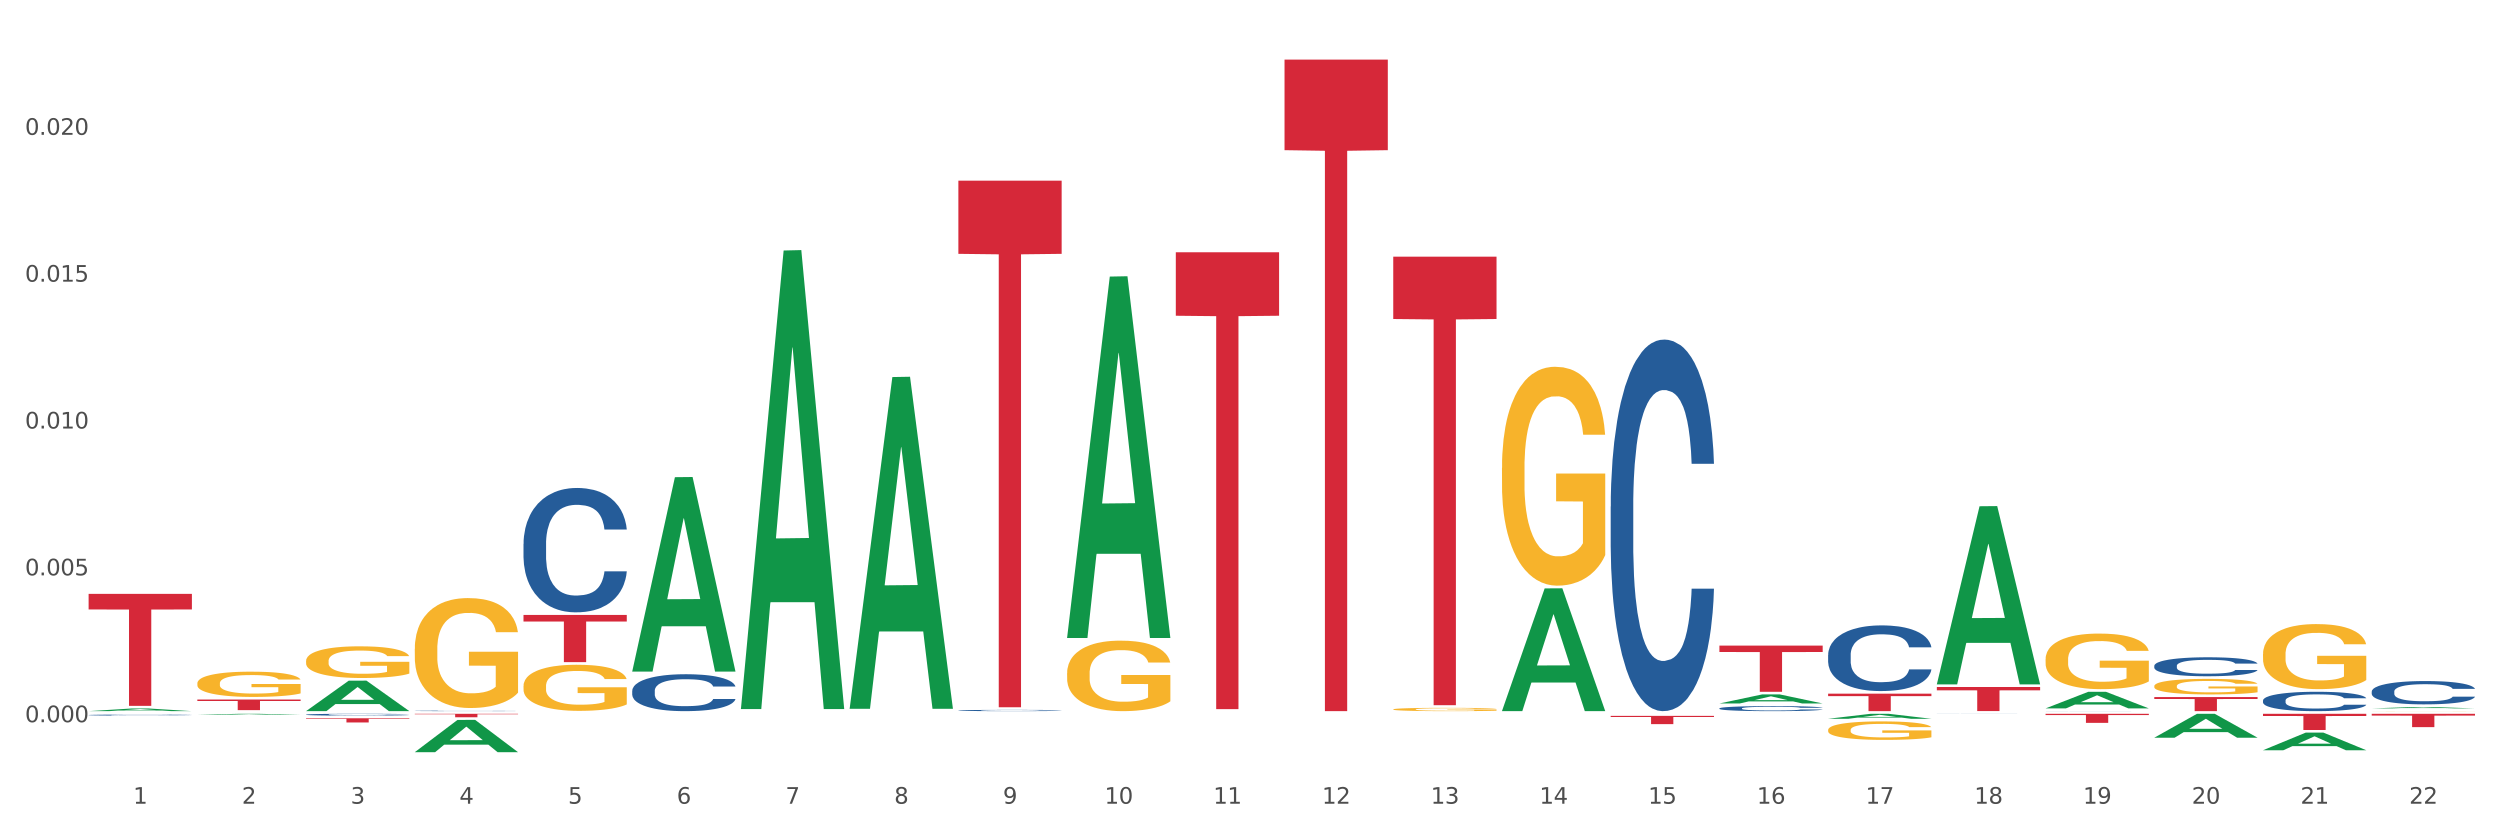 <?xml version="1.0" encoding="utf-8" standalone="no"?>
<!DOCTYPE svg PUBLIC "-//W3C//DTD SVG 1.1//EN"
  "http://www.w3.org/Graphics/SVG/1.1/DTD/svg11.dtd">
<svg xmlns:xlink="http://www.w3.org/1999/xlink" width="1080pt" height="360pt" viewBox="0 0 1080 360" xmlns="http://www.w3.org/2000/svg" version="1.1">
 <rect x="0" y="0" width="1080" height="360" fill="#333333" stroke="none"/>
 <defs>
  <style type="text/css">*{stroke-linejoin: round; stroke-linecap: butt}</style>
 </defs>
 <g id="figure_1">
  <g id="patch_1">
   <path d="M 0 360 
L 1080 360 
L 1080 0 
L 0 0 
z
" style="fill: #ffffff; stroke: #ffffff; stroke-linejoin: miter"/>
  </g>
  <g id="axes_1">
   <g id="matplotlib.axis_1">
    <g id="xtick_1">
     <g id="text_1">
      <!-- 1 -->
      <g style="fill: #4d4d4d" transform="translate(57.538 347.204) scale(0.096 -0.096)">
       <defs>
        <path id="DejaVuSans-31" d="M 794 531 
L 1825 531 
L 1825 4091 
L 703 3866 
L 703 4441 
L 1819 4666 
L 2450 4666 
L 2450 531 
L 3481 531 
L 3481 0 
L 794 0 
L 794 531 
z
" transform="scale(0.016)"/>
       </defs>
       <use xlink:href="#DejaVuSans-31"/>
      </g>
     </g>
    </g>
    <g id="xtick_2">
     <g id="text_2">
      <!-- 2 -->
      <g style="fill: #4d4d4d" transform="translate(104.505 347.204) scale(0.096 -0.096)">
       <defs>
        <path id="DejaVuSans-32" d="M 1228 531 
L 3431 531 
L 3431 0 
L 469 0 
L 469 531 
Q 828 903 1448 1529 
Q 2069 2156 2228 2338 
Q 2531 2678 2651 2914 
Q 2772 3150 2772 3378 
Q 2772 3750 2511 3984 
Q 2250 4219 1831 4219 
Q 1534 4219 1204 4116 
Q 875 4013 500 3803 
L 500 4441 
Q 881 4594 1212 4672 
Q 1544 4750 1819 4750 
Q 2544 4750 2975 4387 
Q 3406 4025 3406 3419 
Q 3406 3131 3298 2873 
Q 3191 2616 2906 2266 
Q 2828 2175 2409 1742 
Q 1991 1309 1228 531 
z
" transform="scale(0.016)"/>
       </defs>
       <use xlink:href="#DejaVuSans-32"/>
      </g>
     </g>
    </g>
    <g id="xtick_3">
     <g id="text_3">
      <!-- 3 -->
      <g style="fill: #4d4d4d" transform="translate(151.471 347.204) scale(0.096 -0.096)">
       <defs>
        <path id="DejaVuSans-33" d="M 2597 2516 
Q 3050 2419 3304 2112 
Q 3559 1806 3559 1356 
Q 3559 666 3084 287 
Q 2609 -91 1734 -91 
Q 1441 -91 1130 -33 
Q 819 25 488 141 
L 488 750 
Q 750 597 1062 519 
Q 1375 441 1716 441 
Q 2309 441 2620 675 
Q 2931 909 2931 1356 
Q 2931 1769 2642 2001 
Q 2353 2234 1838 2234 
L 1294 2234 
L 1294 2753 
L 1863 2753 
Q 2328 2753 2575 2939 
Q 2822 3125 2822 3475 
Q 2822 3834 2567 4026 
Q 2313 4219 1838 4219 
Q 1578 4219 1281 4162 
Q 984 4106 628 3988 
L 628 4550 
Q 988 4650 1302 4700 
Q 1616 4750 1894 4750 
Q 2613 4750 3031 4423 
Q 3450 4097 3450 3541 
Q 3450 3153 3228 2886 
Q 3006 2619 2597 2516 
z
" transform="scale(0.016)"/>
       </defs>
       <use xlink:href="#DejaVuSans-33"/>
      </g>
     </g>
    </g>
    <g id="xtick_4">
     <g id="text_4">
      <!-- 4 -->
      <g style="fill: #4d4d4d" transform="translate(198.438 347.204) scale(0.096 -0.096)">
       <defs>
        <path id="DejaVuSans-34" d="M 2419 4116 
L 825 1625 
L 2419 1625 
L 2419 4116 
z
M 2253 4666 
L 3047 4666 
L 3047 1625 
L 3713 1625 
L 3713 1100 
L 3047 1100 
L 3047 0 
L 2419 0 
L 2419 1100 
L 313 1100 
L 313 1709 
L 2253 4666 
z
" transform="scale(0.016)"/>
       </defs>
       <use xlink:href="#DejaVuSans-34"/>
      </g>
     </g>
    </g>
    <g id="xtick_5">
     <g id="text_5">
      <!-- 5 -->
      <g style="fill: #4d4d4d" transform="translate(245.405 347.204) scale(0.096 -0.096)">
       <defs>
        <path id="DejaVuSans-35" d="M 691 4666 
L 3169 4666 
L 3169 4134 
L 1269 4134 
L 1269 2991 
Q 1406 3038 1543 3061 
Q 1681 3084 1819 3084 
Q 2600 3084 3056 2656 
Q 3513 2228 3513 1497 
Q 3513 744 3044 326 
Q 2575 -91 1722 -91 
Q 1428 -91 1123 -41 
Q 819 9 494 109 
L 494 744 
Q 775 591 1075 516 
Q 1375 441 1709 441 
Q 2250 441 2565 725 
Q 2881 1009 2881 1497 
Q 2881 1984 2565 2268 
Q 2250 2553 1709 2553 
Q 1456 2553 1204 2497 
Q 953 2441 691 2322 
L 691 4666 
z
" transform="scale(0.016)"/>
       </defs>
       <use xlink:href="#DejaVuSans-35"/>
      </g>
     </g>
    </g>
    <g id="xtick_6">
     <g id="text_6">
      <!-- 6 -->
      <g style="fill: #4d4d4d" transform="translate(292.371 347.204) scale(0.096 -0.096)">
       <defs>
        <path id="DejaVuSans-36" d="M 2113 2584 
Q 1688 2584 1439 2293 
Q 1191 2003 1191 1497 
Q 1191 994 1439 701 
Q 1688 409 2113 409 
Q 2538 409 2786 701 
Q 3034 994 3034 1497 
Q 3034 2003 2786 2293 
Q 2538 2584 2113 2584 
z
M 3366 4563 
L 3366 3988 
Q 3128 4100 2886 4159 
Q 2644 4219 2406 4219 
Q 1781 4219 1451 3797 
Q 1122 3375 1075 2522 
Q 1259 2794 1537 2939 
Q 1816 3084 2150 3084 
Q 2853 3084 3261 2657 
Q 3669 2231 3669 1497 
Q 3669 778 3244 343 
Q 2819 -91 2113 -91 
Q 1303 -91 875 529 
Q 447 1150 447 2328 
Q 447 3434 972 4092 
Q 1497 4750 2381 4750 
Q 2619 4750 2861 4703 
Q 3103 4656 3366 4563 
z
" transform="scale(0.016)"/>
       </defs>
       <use xlink:href="#DejaVuSans-36"/>
      </g>
     </g>
    </g>
    <g id="xtick_7">
     <g id="text_7">
      <!-- 7 -->
      <g style="fill: #4d4d4d" transform="translate(339.338 347.204) scale(0.096 -0.096)">
       <defs>
        <path id="DejaVuSans-37" d="M 525 4666 
L 3525 4666 
L 3525 4397 
L 1831 0 
L 1172 0 
L 2766 4134 
L 525 4134 
L 525 4666 
z
" transform="scale(0.016)"/>
       </defs>
       <use xlink:href="#DejaVuSans-37"/>
      </g>
     </g>
    </g>
    <g id="xtick_8">
     <g id="text_8">
      <!-- 8 -->
      <g style="fill: #4d4d4d" transform="translate(386.304 347.204) scale(0.096 -0.096)">
       <defs>
        <path id="DejaVuSans-38" d="M 2034 2216 
Q 1584 2216 1326 1975 
Q 1069 1734 1069 1313 
Q 1069 891 1326 650 
Q 1584 409 2034 409 
Q 2484 409 2743 651 
Q 3003 894 3003 1313 
Q 3003 1734 2745 1975 
Q 2488 2216 2034 2216 
z
M 1403 2484 
Q 997 2584 770 2862 
Q 544 3141 544 3541 
Q 544 4100 942 4425 
Q 1341 4750 2034 4750 
Q 2731 4750 3128 4425 
Q 3525 4100 3525 3541 
Q 3525 3141 3298 2862 
Q 3072 2584 2669 2484 
Q 3125 2378 3379 2068 
Q 3634 1759 3634 1313 
Q 3634 634 3220 271 
Q 2806 -91 2034 -91 
Q 1263 -91 848 271 
Q 434 634 434 1313 
Q 434 1759 690 2068 
Q 947 2378 1403 2484 
z
M 1172 3481 
Q 1172 3119 1398 2916 
Q 1625 2713 2034 2713 
Q 2441 2713 2670 2916 
Q 2900 3119 2900 3481 
Q 2900 3844 2670 4047 
Q 2441 4250 2034 4250 
Q 1625 4250 1398 4047 
Q 1172 3844 1172 3481 
z
" transform="scale(0.016)"/>
       </defs>
       <use xlink:href="#DejaVuSans-38"/>
      </g>
     </g>
    </g>
    <g id="xtick_9">
     <g id="text_9">
      <!-- 9 -->
      <g style="fill: #4d4d4d" transform="translate(433.271 347.204) scale(0.096 -0.096)">
       <defs>
        <path id="DejaVuSans-39" d="M 703 97 
L 703 672 
Q 941 559 1184 500 
Q 1428 441 1663 441 
Q 2288 441 2617 861 
Q 2947 1281 2994 2138 
Q 2813 1869 2534 1725 
Q 2256 1581 1919 1581 
Q 1219 1581 811 2004 
Q 403 2428 403 3163 
Q 403 3881 828 4315 
Q 1253 4750 1959 4750 
Q 2769 4750 3195 4129 
Q 3622 3509 3622 2328 
Q 3622 1225 3098 567 
Q 2575 -91 1691 -91 
Q 1453 -91 1209 -44 
Q 966 3 703 97 
z
M 1959 2075 
Q 2384 2075 2632 2365 
Q 2881 2656 2881 3163 
Q 2881 3666 2632 3958 
Q 2384 4250 1959 4250 
Q 1534 4250 1286 3958 
Q 1038 3666 1038 3163 
Q 1038 2656 1286 2365 
Q 1534 2075 1959 2075 
z
" transform="scale(0.016)"/>
       </defs>
       <use xlink:href="#DejaVuSans-39"/>
      </g>
     </g>
    </g>
    <g id="xtick_10">
     <g id="text_10">
      <!-- 10 -->
      <g style="fill: #4d4d4d" transform="translate(477.184 347.204) scale(0.096 -0.096)">
       <defs>
        <path id="DejaVuSans-30" d="M 2034 4250 
Q 1547 4250 1301 3770 
Q 1056 3291 1056 2328 
Q 1056 1369 1301 889 
Q 1547 409 2034 409 
Q 2525 409 2770 889 
Q 3016 1369 3016 2328 
Q 3016 3291 2770 3770 
Q 2525 4250 2034 4250 
z
M 2034 4750 
Q 2819 4750 3233 4129 
Q 3647 3509 3647 2328 
Q 3647 1150 3233 529 
Q 2819 -91 2034 -91 
Q 1250 -91 836 529 
Q 422 1150 422 2328 
Q 422 3509 836 4129 
Q 1250 4750 2034 4750 
z
" transform="scale(0.016)"/>
       </defs>
       <use xlink:href="#DejaVuSans-31"/>
       <use xlink:href="#DejaVuSans-30" transform="translate(63.623 0)"/>
      </g>
     </g>
    </g>
    <g id="xtick_11">
     <g id="text_11">
      <!-- 11 -->
      <g style="fill: #4d4d4d" transform="translate(524.15 347.204) scale(0.096 -0.096)">
       <use xlink:href="#DejaVuSans-31"/>
       <use xlink:href="#DejaVuSans-31" transform="translate(63.623 0)"/>
      </g>
     </g>
    </g>
    <g id="xtick_12">
     <g id="text_12">
      <!-- 12 -->
      <g style="fill: #4d4d4d" transform="translate(571.117 347.204) scale(0.096 -0.096)">
       <use xlink:href="#DejaVuSans-31"/>
       <use xlink:href="#DejaVuSans-32" transform="translate(63.623 0)"/>
      </g>
     </g>
    </g>
    <g id="xtick_13">
     <g id="text_13">
      <!-- 13 -->
      <g style="fill: #4d4d4d" transform="translate(618.083 347.204) scale(0.096 -0.096)">
       <use xlink:href="#DejaVuSans-31"/>
       <use xlink:href="#DejaVuSans-33" transform="translate(63.623 0)"/>
      </g>
     </g>
    </g>
    <g id="xtick_14">
     <g id="text_14">
      <!-- 14 -->
      <g style="fill: #4d4d4d" transform="translate(665.05 347.204) scale(0.096 -0.096)">
       <use xlink:href="#DejaVuSans-31"/>
       <use xlink:href="#DejaVuSans-34" transform="translate(63.623 0)"/>
      </g>
     </g>
    </g>
    <g id="xtick_15">
     <g id="text_15">
      <!-- 15 -->
      <g style="fill: #4d4d4d" transform="translate(712.017 347.204) scale(0.096 -0.096)">
       <use xlink:href="#DejaVuSans-31"/>
       <use xlink:href="#DejaVuSans-35" transform="translate(63.623 0)"/>
      </g>
     </g>
    </g>
    <g id="xtick_16">
     <g id="text_16">
      <!-- 16 -->
      <g style="fill: #4d4d4d" transform="translate(758.983 347.204) scale(0.096 -0.096)">
       <use xlink:href="#DejaVuSans-31"/>
       <use xlink:href="#DejaVuSans-36" transform="translate(63.623 0)"/>
      </g>
     </g>
    </g>
    <g id="xtick_17">
     <g id="text_17">
      <!-- 17 -->
      <g style="fill: #4d4d4d" transform="translate(805.95 347.204) scale(0.096 -0.096)">
       <use xlink:href="#DejaVuSans-31"/>
       <use xlink:href="#DejaVuSans-37" transform="translate(63.623 0)"/>
      </g>
     </g>
    </g>
    <g id="xtick_18">
     <g id="text_18">
      <!-- 18 -->
      <g style="fill: #4d4d4d" transform="translate(852.916 347.204) scale(0.096 -0.096)">
       <use xlink:href="#DejaVuSans-31"/>
       <use xlink:href="#DejaVuSans-38" transform="translate(63.623 0)"/>
      </g>
     </g>
    </g>
    <g id="xtick_19">
     <g id="text_19">
      <!-- 19 -->
      <g style="fill: #4d4d4d" transform="translate(899.883 347.204) scale(0.096 -0.096)">
       <use xlink:href="#DejaVuSans-31"/>
       <use xlink:href="#DejaVuSans-39" transform="translate(63.623 0)"/>
      </g>
     </g>
    </g>
    <g id="xtick_20">
     <g id="text_20">
      <!-- 20 -->
      <g style="fill: #4d4d4d" transform="translate(946.85 347.204) scale(0.096 -0.096)">
       <use xlink:href="#DejaVuSans-32"/>
       <use xlink:href="#DejaVuSans-30" transform="translate(63.623 0)"/>
      </g>
     </g>
    </g>
    <g id="xtick_21">
     <g id="text_21">
      <!-- 21 -->
      <g style="fill: #4d4d4d" transform="translate(993.816 347.204) scale(0.096 -0.096)">
       <use xlink:href="#DejaVuSans-32"/>
       <use xlink:href="#DejaVuSans-31" transform="translate(63.623 0)"/>
      </g>
     </g>
    </g>
    <g id="xtick_22">
     <g id="text_22">
      <!-- 22 -->
      <g style="fill: #4d4d4d" transform="translate(1040.783 347.204) scale(0.096 -0.096)">
       <use xlink:href="#DejaVuSans-32"/>
       <use xlink:href="#DejaVuSans-32" transform="translate(63.623 0)"/>
      </g>
     </g>
    </g>
    <g id="xtick_23"/>
    <g id="xtick_24"/>
    <g id="xtick_25"/>
    <g id="xtick_26"/>
    <g id="xtick_27"/>
    <g id="xtick_28"/>
    <g id="xtick_29"/>
    <g id="xtick_30"/>
    <g id="xtick_31"/>
    <g id="xtick_32"/>
    <g id="xtick_33"/>
    <g id="xtick_34"/>
    <g id="xtick_35"/>
    <g id="xtick_36"/>
    <g id="xtick_37"/>
    <g id="xtick_38"/>
    <g id="xtick_39"/>
    <g id="xtick_40"/>
    <g id="xtick_41"/>
    <g id="xtick_42"/>
    <g id="xtick_43"/>
   </g>
   <g id="matplotlib.axis_2">
    <g id="ytick_1">
     <g id="text_23">
      <!-- 0.000 -->
      <g style="fill: #4d4d4d" transform="translate(10.8 311.995) scale(0.096 -0.096)">
       <defs>
        <path id="DejaVuSans-2e" d="M 684 794 
L 1344 794 
L 1344 0 
L 684 0 
L 684 794 
z
" transform="scale(0.016)"/>
       </defs>
       <use xlink:href="#DejaVuSans-30"/>
       <use xlink:href="#DejaVuSans-2e" transform="translate(63.623 0)"/>
       <use xlink:href="#DejaVuSans-30" transform="translate(95.41 0)"/>
       <use xlink:href="#DejaVuSans-30" transform="translate(159.033 0)"/>
       <use xlink:href="#DejaVuSans-30" transform="translate(222.656 0)"/>
      </g>
     </g>
    </g>
    <g id="ytick_2">
     <g id="text_24">
      <!-- 0.005 -->
      <g style="fill: #4d4d4d" transform="translate(10.8 248.557) scale(0.096 -0.096)">
       <use xlink:href="#DejaVuSans-30"/>
       <use xlink:href="#DejaVuSans-2e" transform="translate(63.623 0)"/>
       <use xlink:href="#DejaVuSans-30" transform="translate(95.41 0)"/>
       <use xlink:href="#DejaVuSans-30" transform="translate(159.033 0)"/>
       <use xlink:href="#DejaVuSans-35" transform="translate(222.656 0)"/>
      </g>
     </g>
    </g>
    <g id="ytick_3">
     <g id="text_25">
      <!-- 0.010 -->
      <g style="fill: #4d4d4d" transform="translate(10.8 185.12) scale(0.096 -0.096)">
       <use xlink:href="#DejaVuSans-30"/>
       <use xlink:href="#DejaVuSans-2e" transform="translate(63.623 0)"/>
       <use xlink:href="#DejaVuSans-30" transform="translate(95.41 0)"/>
       <use xlink:href="#DejaVuSans-31" transform="translate(159.033 0)"/>
       <use xlink:href="#DejaVuSans-30" transform="translate(222.656 0)"/>
      </g>
     </g>
    </g>
    <g id="ytick_4">
     <g id="text_26">
      <!-- 0.015 -->
      <g style="fill: #4d4d4d" transform="translate(10.8 121.682) scale(0.096 -0.096)">
       <use xlink:href="#DejaVuSans-30"/>
       <use xlink:href="#DejaVuSans-2e" transform="translate(63.623 0)"/>
       <use xlink:href="#DejaVuSans-30" transform="translate(95.41 0)"/>
       <use xlink:href="#DejaVuSans-31" transform="translate(159.033 0)"/>
       <use xlink:href="#DejaVuSans-35" transform="translate(222.656 0)"/>
      </g>
     </g>
    </g>
    <g id="ytick_5">
     <g id="text_27">
      <!-- 0.020 -->
      <g style="fill: #4d4d4d" transform="translate(10.8 58.245) scale(0.096 -0.096)">
       <use xlink:href="#DejaVuSans-30"/>
       <use xlink:href="#DejaVuSans-2e" transform="translate(63.623 0)"/>
       <use xlink:href="#DejaVuSans-30" transform="translate(95.41 0)"/>
       <use xlink:href="#DejaVuSans-32" transform="translate(159.033 0)"/>
       <use xlink:href="#DejaVuSans-30" transform="translate(222.656 0)"/>
      </g>
     </g>
    </g>
    <g id="ytick_6"/>
    <g id="ytick_7"/>
    <g id="ytick_8"/>
    <g id="ytick_9"/>
    <g id="ytick_10"/>
   </g>
   <g id="PolyCollection_1">
    <path d="M 38.283 307.215 
L 38.329 307.214 
L 56.728 306.07 
L 64.364 306.069 
L 82.901 307.217 
L 74.07 307.217 
L 70.068 306.95 
L 51.071 306.95 
L 50.933 306.954 
L 47.069 307.217 
L 38.283 307.217 
L 38.283 307.215 
L 53.462 306.79 
L 67.676 306.789 
L 60.638 306.313 
L 60.546 306.311 
L 60.454 306.315 
L 53.416 306.789 
L 53.462 306.79 
L 38.283 307.215 
z
" clip-path="url(#p6a8bf6a680)" style="fill: #109648"/>
    <path d="M 977.615 308.348 
L 1022.233 308.348 
L 1022.233 309.322 
L 1004.682 309.328 
L 1004.682 315.357 
L 995.061 315.357 
L 995.061 309.328 
L 977.615 309.322 
L 977.615 308.354 
L 977.615 308.348 
z
" clip-path="url(#p6a8bf6a680)" style="fill: #d62839"/>
    <path d="M 930.649 301.133 
L 975.267 301.133 
L 975.267 301.978 
L 957.716 301.984 
L 957.716 307.217 
L 948.094 307.217 
L 948.094 301.984 
L 930.649 301.978 
L 930.649 301.138 
L 930.649 301.133 
z
" clip-path="url(#p6a8bf6a680)" style="fill: #d62839"/>
    <path d="M 883.682 308.348 
L 928.3 308.348 
L 928.3 308.895 
L 910.749 308.898 
L 910.749 312.284 
L 901.127 312.284 
L 901.127 308.898 
L 883.682 308.895 
L 883.682 308.351 
L 883.682 308.348 
z
" clip-path="url(#p6a8bf6a680)" style="fill: #d62839"/>
    <path d="M 836.715 296.784 
L 881.334 296.784 
L 881.334 298.228 
L 863.782 298.238 
L 863.782 307.178 
L 854.161 307.178 
L 854.161 298.238 
L 836.715 298.228 
L 836.715 296.794 
L 836.715 296.784 
z
" clip-path="url(#p6a8bf6a680)" style="fill: #d62839"/>
    <path d="M 789.749 299.671 
L 834.367 299.671 
L 834.367 300.72 
L 816.816 300.727 
L 816.816 307.217 
L 807.194 307.217 
L 807.194 300.727 
L 789.749 300.72 
L 789.749 299.679 
L 789.749 299.671 
z
" clip-path="url(#p6a8bf6a680)" style="fill: #d62839"/>
    <path d="M 742.782 278.897 
L 787.4 278.897 
L 787.4 281.671 
L 769.849 281.69 
L 769.849 298.858 
L 760.228 298.858 
L 760.228 281.69 
L 742.782 281.671 
L 742.782 278.916 
L 742.782 278.897 
z
" clip-path="url(#p6a8bf6a680)" style="fill: #d62839"/>
    <path d="M 695.815 309.247 
L 740.434 309.247 
L 740.434 309.745 
L 722.882 309.749 
L 722.882 312.834 
L 713.261 312.834 
L 713.261 309.749 
L 695.815 309.745 
L 695.815 309.25 
L 695.815 309.247 
z
" clip-path="url(#p6a8bf6a680)" style="fill: #d62839"/>
    <path d="M 85.25 295.204 
L 85.302 295.194 
L 85.302 294.836 
L 85.408 294.527 
L 85.934 293.779 
L 86.725 293.161 
L 87.304 292.832 
L 87.884 292.563 
L 88.568 292.294 
L 89.411 292.015 
L 90.939 291.607 
L 91.887 291.397 
L 93.046 291.178 
L 95.153 290.859 
L 96.681 290.68 
L 98.261 290.53 
L 100.842 290.351 
L 102.528 290.271 
L 104.319 290.211 
L 106.479 290.172 
L 108.112 290.162 
L 111.694 290.191 
L 114.749 290.281 
L 116.224 290.351 
L 118.121 290.471 
L 119.122 290.55 
L 120.755 290.71 
L 122.44 290.919 
L 123.599 291.098 
L 125.338 291.437 
L 126.655 291.776 
L 127.866 292.195 
L 128.498 292.484 
L 128.972 292.753 
L 129.394 293.062 
L 129.815 293.55 
L 120.333 293.55 
L 119.964 293.201 
L 119.385 292.872 
L 118.542 292.553 
L 117.805 292.354 
L 116.54 292.105 
L 115.381 291.945 
L 114.17 291.826 
L 112.695 291.726 
L 111.536 291.676 
L 109.903 291.637 
L 106.69 291.647 
L 104.53 291.726 
L 103.055 291.826 
L 102.107 291.916 
L 101.264 292.015 
L 100.316 292.155 
L 99.209 292.364 
L 98.419 292.553 
L 97.629 292.793 
L 96.997 293.032 
L 96.417 293.311 
L 95.943 293.61 
L 95.574 293.919 
L 95.258 294.297 
L 94.995 294.925 
L 94.995 296.291 
L 95.1 296.6 
L 95.364 297.008 
L 95.68 297.317 
L 96.207 297.686 
L 96.681 297.935 
L 97.576 298.294 
L 98.577 298.593 
L 99.367 298.782 
L 100.157 298.942 
L 101.527 299.161 
L 103.055 299.34 
L 104.372 299.45 
L 106.163 299.549 
L 107.374 299.589 
L 108.428 299.609 
L 111.009 299.609 
L 112.853 299.579 
L 114.907 299.51 
L 116.488 299.42 
L 117.805 299.31 
L 119.28 299.131 
L 120.228 298.962 
L 120.228 296.879 
L 108.639 296.869 
L 108.639 295.483 
L 129.868 295.483 
L 129.868 299.549 
L 128.972 299.759 
L 127.971 299.948 
L 126.918 300.118 
L 125.338 300.327 
L 123.441 300.526 
L 121.755 300.666 
L 119.964 300.785 
L 117.857 300.895 
L 115.118 300.995 
L 113.432 301.034 
L 111.325 301.064 
L 108.849 301.074 
L 106.69 301.054 
L 104.582 301.005 
L 102.37 300.915 
L 100.21 300.785 
L 98.577 300.656 
L 96.944 300.496 
L 95.206 300.287 
L 93.836 300.088 
L 92.783 299.908 
L 91.624 299.679 
L 90.359 299.38 
L 89.411 299.111 
L 88.568 298.832 
L 87.673 298.473 
L 87.041 298.164 
L 86.409 297.776 
L 86.04 297.487 
L 85.618 297.038 
L 85.302 296.41 
L 85.25 295.204 
z
" clip-path="url(#p6a8bf6a680)" style="fill: #f7b32b"/>
    <path d="M 601.882 110.882 
L 646.501 110.882 
L 646.501 137.81 
L 628.949 137.992 
L 628.949 304.655 
L 619.328 304.655 
L 619.328 137.992 
L 601.882 137.81 
L 601.882 111.064 
L 601.882 110.882 
z
" clip-path="url(#p6a8bf6a680)" style="fill: #d62839"/>
    <path d="M 554.916 25.759 
L 599.534 25.759 
L 599.534 64.873 
L 581.983 65.137 
L 581.983 307.217 
L 572.361 307.217 
L 572.361 65.137 
L 554.916 64.873 
L 554.916 26.024 
L 554.916 25.759 
z
" clip-path="url(#p6a8bf6a680)" style="fill: #d62839"/>
    <path d="M 1024.582 298.74 
L 1024.634 298.731 
L 1024.634 298.473 
L 1024.793 298.124 
L 1025.373 297.48 
L 1026.111 296.992 
L 1027.377 296.421 
L 1028.063 296.182 
L 1028.959 295.915 
L 1030.805 295.483 
L 1032.915 295.114 
L 1034.391 294.912 
L 1035.499 294.783 
L 1037.978 294.553 
L 1039.402 294.452 
L 1040.878 294.369 
L 1042.144 294.314 
L 1044.254 294.249 
L 1045.942 294.222 
L 1047.893 294.213 
L 1049.528 294.222 
L 1051.69 294.259 
L 1054.855 294.369 
L 1056.068 294.433 
L 1057.703 294.544 
L 1059.39 294.691 
L 1060.762 294.838 
L 1062.344 295.05 
L 1063.979 295.326 
L 1065.561 295.676 
L 1066.668 295.998 
L 1067.565 296.338 
L 1068.356 296.753 
L 1068.936 297.203 
L 1069.2 297.581 
L 1059.549 297.581 
L 1059.285 297.24 
L 1058.757 296.872 
L 1058.23 296.624 
L 1057.65 296.421 
L 1056.753 296.191 
L 1055.962 296.044 
L 1054.644 295.869 
L 1053.431 295.759 
L 1052.429 295.694 
L 1051.216 295.639 
L 1048.631 295.584 
L 1046.785 295.584 
L 1045.625 295.602 
L 1044.201 295.648 
L 1042.988 295.713 
L 1041.564 295.823 
L 1040.457 295.943 
L 1039.349 296.099 
L 1038.716 296.21 
L 1037.767 296.412 
L 1037.134 296.578 
L 1036.29 296.863 
L 1035.815 297.065 
L 1034.972 297.59 
L 1034.602 297.977 
L 1034.444 298.243 
L 1034.339 298.538 
L 1034.339 299.973 
L 1034.655 300.618 
L 1034.919 300.894 
L 1035.341 301.207 
L 1036.132 301.612 
L 1037.292 302.007 
L 1038.505 302.293 
L 1039.507 302.467 
L 1040.457 302.596 
L 1041.406 302.697 
L 1042.566 302.79 
L 1043.515 302.845 
L 1044.939 302.9 
L 1046.627 302.928 
L 1047.946 302.928 
L 1050.635 302.882 
L 1051.848 302.836 
L 1053.009 302.771 
L 1054.275 302.67 
L 1055.277 302.559 
L 1055.857 302.477 
L 1056.806 302.302 
L 1057.544 302.118 
L 1058.177 301.906 
L 1058.599 301.722 
L 1059.074 301.446 
L 1059.443 301.133 
L 1059.549 300.967 
L 1069.2 300.967 
L 1068.989 301.299 
L 1068.62 301.621 
L 1067.881 302.053 
L 1067.301 302.302 
L 1066.405 302.605 
L 1065.455 302.863 
L 1064.137 303.148 
L 1062.924 303.36 
L 1061.658 303.544 
L 1060.287 303.71 
L 1057.808 303.94 
L 1056.912 304.004 
L 1055.013 304.115 
L 1053.536 304.179 
L 1051.374 304.244 
L 1049.159 304.28 
L 1046.838 304.29 
L 1044.781 304.271 
L 1042.513 304.216 
L 1041.089 304.161 
L 1039.507 304.078 
L 1037.661 303.949 
L 1035.921 303.793 
L 1034.286 303.609 
L 1032.756 303.397 
L 1031.332 303.158 
L 1029.487 302.762 
L 1028.115 302.375 
L 1027.113 302.016 
L 1026.428 301.713 
L 1025.742 301.326 
L 1025.373 301.059 
L 1024.793 300.415 
L 1024.582 299.817 
L 1024.582 298.74 
z
" clip-path="url(#p6a8bf6a680)" style="fill: #255c99"/>
    <path d="M 977.615 302.608 
L 977.668 302.6 
L 977.668 302.386 
L 977.826 302.095 
L 978.406 301.56 
L 979.145 301.155 
L 980.41 300.681 
L 981.096 300.482 
L 981.993 300.261 
L 983.838 299.901 
L 985.948 299.595 
L 987.425 299.427 
L 988.532 299.32 
L 991.011 299.129 
L 992.435 299.045 
L 993.912 298.976 
L 995.178 298.93 
L 997.287 298.877 
L 998.975 298.854 
L 1000.926 298.846 
L 1002.561 298.854 
L 1004.724 298.884 
L 1007.888 298.976 
L 1009.101 299.03 
L 1010.736 299.121 
L 1012.424 299.244 
L 1013.795 299.366 
L 1015.377 299.542 
L 1017.012 299.771 
L 1018.594 300.062 
L 1019.702 300.329 
L 1020.598 300.612 
L 1021.39 300.956 
L 1021.97 301.331 
L 1022.233 301.644 
L 1012.582 301.644 
L 1012.318 301.361 
L 1011.791 301.056 
L 1011.263 300.849 
L 1010.683 300.681 
L 1009.787 300.49 
L 1008.996 300.368 
L 1007.677 300.222 
L 1006.464 300.131 
L 1005.462 300.077 
L 1004.249 300.031 
L 1001.665 299.985 
L 999.819 299.985 
L 998.658 300.001 
L 997.235 300.039 
L 996.021 300.092 
L 994.597 300.184 
L 993.49 300.283 
L 992.382 300.413 
L 991.75 300.505 
L 990.8 300.673 
L 990.167 300.811 
L 989.323 301.048 
L 988.849 301.216 
L 988.005 301.652 
L 987.636 301.973 
L 987.478 302.195 
L 987.372 302.439 
L 987.372 303.632 
L 987.689 304.167 
L 987.952 304.396 
L 988.374 304.656 
L 989.165 304.993 
L 990.326 305.321 
L 991.539 305.558 
L 992.541 305.704 
L 993.49 305.811 
L 994.439 305.895 
L 995.6 305.971 
L 996.549 306.017 
L 997.973 306.063 
L 999.661 306.086 
L 1000.979 306.086 
L 1003.669 306.048 
L 1004.882 306.009 
L 1006.042 305.956 
L 1007.308 305.872 
L 1008.31 305.78 
L 1008.89 305.711 
L 1009.839 305.566 
L 1010.578 305.413 
L 1011.211 305.237 
L 1011.633 305.084 
L 1012.107 304.855 
L 1012.476 304.595 
L 1012.582 304.458 
L 1022.233 304.458 
L 1022.022 304.733 
L 1021.653 305 
L 1020.915 305.36 
L 1020.335 305.566 
L 1019.438 305.818 
L 1018.489 306.032 
L 1017.17 306.269 
L 1015.957 306.445 
L 1014.692 306.598 
L 1013.32 306.736 
L 1010.841 306.927 
L 1009.945 306.98 
L 1008.046 307.072 
L 1006.57 307.126 
L 1004.407 307.179 
L 1002.192 307.21 
L 999.872 307.217 
L 997.815 307.202 
L 995.547 307.156 
L 994.123 307.11 
L 992.541 307.042 
L 990.695 306.934 
L 988.954 306.805 
L 987.319 306.652 
L 985.79 306.476 
L 984.366 306.277 
L 982.52 305.948 
L 981.149 305.627 
L 980.147 305.329 
L 979.461 305.077 
L 978.775 304.756 
L 978.406 304.534 
L 977.826 303.999 
L 977.615 303.502 
L 977.615 302.608 
z
" clip-path="url(#p6a8bf6a680)" style="fill: #255c99"/>
    <path d="M 930.649 287.627 
L 930.701 287.619 
L 930.701 287.41 
L 930.859 287.125 
L 931.44 286.601 
L 932.178 286.204 
L 933.444 285.74 
L 934.129 285.546 
L 935.026 285.329 
L 936.872 284.977 
L 938.981 284.677 
L 940.458 284.513 
L 941.566 284.408 
L 944.045 284.221 
L 945.469 284.138 
L 946.945 284.071 
L 948.211 284.026 
L 950.321 283.974 
L 952.008 283.951 
L 953.96 283.944 
L 955.595 283.951 
L 957.757 283.981 
L 960.921 284.071 
L 962.134 284.123 
L 963.769 284.213 
L 965.457 284.333 
L 966.828 284.453 
L 968.411 284.625 
L 970.046 284.849 
L 971.628 285.134 
L 972.735 285.396 
L 973.632 285.673 
L 974.423 286.01 
L 975.003 286.377 
L 975.267 286.684 
L 965.615 286.684 
L 965.352 286.407 
L 964.824 286.107 
L 964.297 285.905 
L 963.717 285.74 
L 962.82 285.553 
L 962.029 285.433 
L 960.71 285.291 
L 959.497 285.201 
L 958.495 285.149 
L 957.282 285.104 
L 954.698 285.059 
L 952.852 285.059 
L 951.692 285.074 
L 950.268 285.112 
L 949.055 285.164 
L 947.631 285.254 
L 946.523 285.351 
L 945.416 285.478 
L 944.783 285.568 
L 943.834 285.733 
L 943.201 285.868 
L 942.357 286.1 
L 941.882 286.264 
L 941.038 286.691 
L 940.669 287.006 
L 940.511 287.223 
L 940.405 287.462 
L 940.405 288.63 
L 940.722 289.154 
L 940.986 289.379 
L 941.408 289.633 
L 942.199 289.963 
L 943.359 290.284 
L 944.572 290.517 
L 945.574 290.659 
L 946.523 290.764 
L 947.473 290.846 
L 948.633 290.921 
L 949.582 290.966 
L 951.006 291.011 
L 952.694 291.033 
L 954.012 291.033 
L 956.702 290.996 
L 957.915 290.958 
L 959.076 290.906 
L 960.341 290.823 
L 961.343 290.734 
L 961.923 290.666 
L 962.873 290.524 
L 963.611 290.374 
L 964.244 290.202 
L 964.666 290.052 
L 965.141 289.828 
L 965.51 289.573 
L 965.615 289.439 
L 975.267 289.439 
L 975.056 289.708 
L 974.687 289.97 
L 973.948 290.322 
L 973.368 290.524 
L 972.472 290.771 
L 971.522 290.981 
L 970.204 291.213 
L 968.991 291.385 
L 967.725 291.535 
L 966.354 291.669 
L 963.875 291.857 
L 962.978 291.909 
L 961.08 291.999 
L 959.603 292.051 
L 957.441 292.104 
L 955.225 292.134 
L 952.905 292.141 
L 950.848 292.126 
L 948.58 292.081 
L 947.156 292.036 
L 945.574 291.969 
L 943.728 291.864 
L 941.988 291.737 
L 940.353 291.587 
L 938.823 291.415 
L 937.399 291.22 
L 935.553 290.898 
L 934.182 290.584 
L 933.18 290.292 
L 932.494 290.045 
L 931.809 289.731 
L 931.44 289.513 
L 930.859 288.989 
L 930.649 288.503 
L 930.649 287.627 
z
" clip-path="url(#p6a8bf6a680)" style="fill: #255c99"/>
    <path d="M 883.682 307.187 
L 883.735 307.187 
L 883.735 307.186 
L 883.893 307.184 
L 884.473 307.181 
L 885.211 307.178 
L 886.477 307.175 
L 887.163 307.174 
L 888.059 307.172 
L 889.905 307.17 
L 892.015 307.168 
L 893.492 307.167 
L 894.599 307.166 
L 897.078 307.165 
L 898.502 307.164 
L 899.979 307.164 
L 901.244 307.163 
L 903.354 307.163 
L 905.042 307.163 
L 906.993 307.163 
L 908.628 307.163 
L 910.79 307.163 
L 913.955 307.164 
L 915.168 307.164 
L 916.803 307.165 
L 918.49 307.165 
L 919.862 307.166 
L 921.444 307.167 
L 923.079 307.169 
L 924.661 307.171 
L 925.769 307.173 
L 926.665 307.174 
L 927.456 307.177 
L 928.036 307.179 
L 928.3 307.181 
L 918.649 307.181 
L 918.385 307.179 
L 917.858 307.177 
L 917.33 307.176 
L 916.75 307.175 
L 915.853 307.174 
L 915.062 307.173 
L 913.744 307.172 
L 912.531 307.171 
L 911.529 307.171 
L 910.316 307.171 
L 907.731 307.17 
L 905.886 307.17 
L 904.725 307.17 
L 903.301 307.171 
L 902.088 307.171 
L 900.664 307.172 
L 899.557 307.172 
L 898.449 307.173 
L 897.816 307.174 
L 896.867 307.175 
L 896.234 307.176 
L 895.39 307.177 
L 894.916 307.178 
L 894.072 307.181 
L 893.703 307.183 
L 893.544 307.185 
L 893.439 307.186 
L 893.439 307.194 
L 893.755 307.198 
L 894.019 307.199 
L 894.441 307.201 
L 895.232 307.203 
L 896.392 307.205 
L 897.605 307.207 
L 898.607 307.208 
L 899.557 307.208 
L 900.506 307.209 
L 901.666 307.209 
L 902.616 307.21 
L 904.04 307.21 
L 905.727 307.21 
L 907.046 307.21 
L 909.736 307.21 
L 910.949 307.209 
L 912.109 307.209 
L 913.375 307.209 
L 914.377 307.208 
L 914.957 307.208 
L 915.906 307.207 
L 916.645 307.206 
L 917.277 307.204 
L 917.699 307.203 
L 918.174 307.202 
L 918.543 307.2 
L 918.649 307.199 
L 928.3 307.199 
L 928.089 307.201 
L 927.72 307.203 
L 926.982 307.205 
L 926.402 307.207 
L 925.505 307.208 
L 924.556 307.21 
L 923.237 307.211 
L 922.024 307.212 
L 920.758 307.213 
L 919.387 307.214 
L 916.908 307.215 
L 916.012 307.216 
L 914.113 307.216 
L 912.636 307.217 
L 910.474 307.217 
L 908.259 307.217 
L 905.938 307.217 
L 903.881 307.217 
L 901.614 307.217 
L 900.19 307.217 
L 898.607 307.216 
L 896.761 307.216 
L 895.021 307.215 
L 893.386 307.214 
L 891.857 307.213 
L 890.433 307.211 
L 888.587 307.209 
L 887.216 307.207 
L 886.213 307.205 
L 885.528 307.203 
L 884.842 307.201 
L 884.473 307.2 
L 883.893 307.196 
L 883.682 307.193 
L 883.682 307.187 
z
" clip-path="url(#p6a8bf6a680)" style="fill: #255c99"/>
    <path d="M 836.715 308.375 
L 836.768 308.375 
L 836.768 308.373 
L 836.926 308.371 
L 837.506 308.367 
L 838.245 308.364 
L 839.511 308.361 
L 840.196 308.359 
L 841.093 308.358 
L 842.939 308.355 
L 845.048 308.353 
L 846.525 308.352 
L 847.633 308.351 
L 850.111 308.35 
L 851.535 308.349 
L 853.012 308.349 
L 854.278 308.348 
L 856.387 308.348 
L 858.075 308.348 
L 860.027 308.348 
L 861.661 308.348 
L 863.824 308.348 
L 866.988 308.349 
L 868.201 308.349 
L 869.836 308.35 
L 871.524 308.351 
L 872.895 308.351 
L 874.477 308.353 
L 876.112 308.354 
L 877.694 308.356 
L 878.802 308.358 
L 879.699 308.36 
L 880.49 308.363 
L 881.07 308.366 
L 881.334 308.368 
L 871.682 308.368 
L 871.418 308.366 
L 870.891 308.364 
L 870.364 308.362 
L 869.783 308.361 
L 868.887 308.36 
L 868.096 308.359 
L 866.777 308.358 
L 865.564 308.357 
L 864.562 308.357 
L 863.349 308.356 
L 860.765 308.356 
L 858.919 308.356 
L 857.759 308.356 
L 856.335 308.356 
L 855.122 308.357 
L 853.698 308.357 
L 852.59 308.358 
L 851.483 308.359 
L 850.85 308.36 
L 849.9 308.361 
L 849.267 308.362 
L 848.424 308.364 
L 847.949 308.365 
L 847.105 308.368 
L 846.736 308.37 
L 846.578 308.372 
L 846.472 308.374 
L 846.472 308.382 
L 846.789 308.386 
L 847.052 308.388 
L 847.474 308.39 
L 848.265 308.392 
L 849.426 308.394 
L 850.639 308.396 
L 851.641 308.397 
L 852.59 308.398 
L 853.539 308.398 
L 854.7 308.399 
L 855.649 308.399 
L 857.073 308.4 
L 858.761 308.4 
L 860.079 308.4 
L 862.769 308.4 
L 863.982 308.399 
L 865.142 308.399 
L 866.408 308.398 
L 867.41 308.398 
L 867.99 308.397 
L 868.94 308.396 
L 869.678 308.395 
L 870.311 308.394 
L 870.733 308.393 
L 871.207 308.391 
L 871.577 308.389 
L 871.682 308.388 
L 881.334 308.388 
L 881.123 308.39 
L 880.753 308.392 
L 880.015 308.395 
L 879.435 308.396 
L 878.538 308.398 
L 877.589 308.399 
L 876.271 308.401 
L 875.057 308.402 
L 873.792 308.403 
L 872.42 308.404 
L 869.942 308.406 
L 869.045 308.406 
L 867.146 308.407 
L 865.67 308.407 
L 863.507 308.408 
L 861.292 308.408 
L 858.972 308.408 
L 856.915 308.408 
L 854.647 308.407 
L 853.223 308.407 
L 851.641 308.407 
L 849.795 308.406 
L 848.054 308.405 
L 846.42 308.404 
L 844.89 308.403 
L 843.466 308.401 
L 841.62 308.399 
L 840.249 308.396 
L 839.247 308.394 
L 838.561 308.393 
L 837.876 308.39 
L 837.506 308.389 
L 836.926 308.385 
L 836.715 308.381 
L 836.715 308.375 
z
" clip-path="url(#p6a8bf6a680)" style="fill: #255c99"/>
    <path d="M 789.749 282.917 
L 789.801 282.891 
L 789.801 282.166 
L 789.96 281.181 
L 790.54 279.367 
L 791.278 277.994 
L 792.544 276.388 
L 793.23 275.714 
L 794.126 274.963 
L 795.972 273.745 
L 798.082 272.708 
L 799.558 272.138 
L 800.666 271.776 
L 803.145 271.128 
L 804.569 270.843 
L 806.045 270.61 
L 807.311 270.454 
L 809.421 270.273 
L 811.109 270.195 
L 813.06 270.169 
L 814.695 270.195 
L 816.857 270.299 
L 820.022 270.61 
L 821.235 270.791 
L 822.87 271.102 
L 824.557 271.517 
L 825.929 271.931 
L 827.511 272.527 
L 829.146 273.304 
L 830.728 274.289 
L 831.835 275.196 
L 832.732 276.154 
L 833.523 277.32 
L 834.103 278.59 
L 834.367 279.652 
L 824.715 279.652 
L 824.452 278.694 
L 823.924 277.657 
L 823.397 276.958 
L 822.817 276.388 
L 821.92 275.74 
L 821.129 275.325 
L 819.811 274.833 
L 818.598 274.522 
L 817.596 274.341 
L 816.383 274.185 
L 813.798 274.03 
L 811.952 274.03 
L 810.792 274.082 
L 809.368 274.211 
L 808.155 274.393 
L 806.731 274.704 
L 805.624 275.04 
L 804.516 275.481 
L 803.883 275.792 
L 802.934 276.362 
L 802.301 276.828 
L 801.457 277.631 
L 800.982 278.201 
L 800.139 279.678 
L 799.769 280.767 
L 799.611 281.518 
L 799.506 282.347 
L 799.506 286.389 
L 799.822 288.203 
L 800.086 288.98 
L 800.508 289.861 
L 801.299 291.001 
L 802.459 292.115 
L 803.672 292.919 
L 804.674 293.411 
L 805.624 293.774 
L 806.573 294.059 
L 807.733 294.318 
L 808.682 294.473 
L 810.106 294.629 
L 811.794 294.706 
L 813.113 294.706 
L 815.802 294.577 
L 817.015 294.447 
L 818.176 294.266 
L 819.441 293.981 
L 820.444 293.67 
L 821.024 293.437 
L 821.973 292.944 
L 822.711 292.426 
L 823.344 291.83 
L 823.766 291.312 
L 824.241 290.535 
L 824.61 289.654 
L 824.715 289.187 
L 834.367 289.187 
L 834.156 290.12 
L 833.787 291.027 
L 833.048 292.245 
L 832.468 292.944 
L 831.572 293.8 
L 830.622 294.525 
L 829.304 295.328 
L 828.091 295.924 
L 826.825 296.442 
L 825.454 296.909 
L 822.975 297.557 
L 822.078 297.738 
L 820.18 298.049 
L 818.703 298.23 
L 816.541 298.412 
L 814.326 298.515 
L 812.005 298.541 
L 809.948 298.489 
L 807.68 298.334 
L 806.256 298.178 
L 804.674 297.945 
L 802.828 297.582 
L 801.088 297.142 
L 799.453 296.624 
L 797.923 296.028 
L 796.499 295.354 
L 794.654 294.24 
L 793.282 293.152 
L 792.28 292.141 
L 791.595 291.286 
L 790.909 290.198 
L 790.54 289.447 
L 789.96 287.633 
L 789.749 285.949 
L 789.749 282.917 
z
" clip-path="url(#p6a8bf6a680)" style="fill: #255c99"/>
    <path d="M 742.782 306.015 
L 742.835 306.013 
L 742.835 305.957 
L 742.993 305.882 
L 743.573 305.742 
L 744.312 305.637 
L 745.577 305.513 
L 746.263 305.461 
L 747.16 305.403 
L 749.005 305.31 
L 751.115 305.23 
L 752.592 305.186 
L 753.699 305.158 
L 756.178 305.108 
L 757.602 305.086 
L 759.079 305.068 
L 760.345 305.056 
L 762.454 305.042 
L 764.142 305.036 
L 766.093 305.034 
L 767.728 305.036 
L 769.891 305.044 
L 773.055 305.068 
L 774.268 305.082 
L 775.903 305.106 
L 777.591 305.138 
L 778.962 305.17 
L 780.544 305.216 
L 782.179 305.276 
L 783.761 305.351 
L 784.869 305.421 
L 785.765 305.495 
L 786.557 305.585 
L 787.137 305.682 
L 787.4 305.764 
L 777.749 305.764 
L 777.485 305.69 
L 776.958 305.611 
L 776.43 305.557 
L 775.85 305.513 
L 774.954 305.463 
L 774.163 305.431 
L 772.844 305.393 
L 771.631 305.369 
L 770.629 305.355 
L 769.416 305.343 
L 766.832 305.332 
L 764.986 305.332 
L 763.825 305.335 
L 762.401 305.345 
L 761.188 305.359 
L 759.764 305.383 
L 758.657 305.409 
L 757.549 305.443 
L 756.916 305.467 
L 755.967 305.511 
L 755.334 305.547 
L 754.49 305.609 
L 754.016 305.652 
L 753.172 305.766 
L 752.803 305.85 
L 752.645 305.908 
L 752.539 305.971 
L 752.539 306.282 
L 752.855 306.422 
L 753.119 306.482 
L 753.541 306.55 
L 754.332 306.637 
L 755.492 306.723 
L 756.706 306.785 
L 757.708 306.823 
L 758.657 306.851 
L 759.606 306.872 
L 760.767 306.892 
L 761.716 306.904 
L 763.14 306.916 
L 764.828 306.922 
L 766.146 306.922 
L 768.836 306.912 
L 770.049 306.902 
L 771.209 306.888 
L 772.475 306.866 
L 773.477 306.843 
L 774.057 306.825 
L 775.006 306.787 
L 775.745 306.747 
L 776.378 306.701 
L 776.8 306.661 
L 777.274 306.601 
L 777.643 306.534 
L 777.749 306.498 
L 787.4 306.498 
L 787.189 306.569 
L 786.82 306.639 
L 786.082 306.733 
L 785.502 306.787 
L 784.605 306.853 
L 783.656 306.908 
L 782.337 306.97 
L 781.124 307.016 
L 779.859 307.056 
L 778.487 307.092 
L 776.008 307.142 
L 775.112 307.156 
L 773.213 307.179 
L 771.737 307.193 
L 769.574 307.207 
L 767.359 307.215 
L 765.038 307.217 
L 762.982 307.213 
L 760.714 307.201 
L 759.29 307.189 
L 757.708 307.171 
L 755.862 307.144 
L 754.121 307.11 
L 752.486 307.07 
L 750.957 307.024 
L 749.533 306.972 
L 747.687 306.886 
L 746.316 306.803 
L 745.314 306.725 
L 744.628 306.659 
L 743.942 306.575 
L 743.573 306.518 
L 742.993 306.378 
L 742.782 306.249 
L 742.782 306.015 
z
" clip-path="url(#p6a8bf6a680)" style="fill: #255c99"/>
    <path d="M 695.815 218.823 
L 695.868 218.677 
L 695.868 214.572 
L 696.026 209.002 
L 696.607 198.74 
L 697.345 190.971 
L 698.611 181.882 
L 699.296 178.071 
L 700.193 173.82 
L 702.039 166.93 
L 704.148 161.066 
L 705.625 157.841 
L 706.733 155.789 
L 709.212 152.124 
L 710.636 150.512 
L 712.112 149.193 
L 713.378 148.313 
L 715.488 147.287 
L 717.175 146.847 
L 719.127 146.7 
L 720.762 146.847 
L 722.924 147.433 
L 726.088 149.193 
L 727.301 150.219 
L 728.936 151.978 
L 730.624 154.323 
L 731.995 156.669 
L 733.578 160.04 
L 735.212 164.438 
L 736.795 170.008 
L 737.902 175.139 
L 738.799 180.563 
L 739.59 187.16 
L 740.17 194.342 
L 740.434 200.353 
L 730.782 200.353 
L 730.519 194.929 
L 729.991 189.065 
L 729.464 185.107 
L 728.884 181.882 
L 727.987 178.218 
L 727.196 175.872 
L 725.877 173.087 
L 724.664 171.328 
L 723.662 170.302 
L 722.449 169.422 
L 719.865 168.543 
L 718.019 168.543 
L 716.859 168.836 
L 715.435 169.569 
L 714.222 170.595 
L 712.798 172.354 
L 711.69 174.26 
L 710.583 176.752 
L 709.95 178.511 
L 709.001 181.736 
L 708.368 184.374 
L 707.524 188.919 
L 707.049 192.144 
L 706.205 200.499 
L 705.836 206.656 
L 705.678 210.907 
L 705.572 215.598 
L 705.572 238.466 
L 705.889 248.728 
L 706.153 253.125 
L 706.574 258.109 
L 707.366 264.559 
L 708.526 270.863 
L 709.739 275.407 
L 710.741 278.192 
L 711.69 280.245 
L 712.64 281.857 
L 713.8 283.323 
L 714.749 284.203 
L 716.173 285.082 
L 717.861 285.522 
L 719.179 285.522 
L 721.869 284.789 
L 723.082 284.056 
L 724.242 283.03 
L 725.508 281.417 
L 726.51 279.658 
L 727.09 278.339 
L 728.04 275.554 
L 728.778 272.622 
L 729.411 269.25 
L 729.833 266.319 
L 730.308 261.921 
L 730.677 256.937 
L 730.782 254.298 
L 740.434 254.298 
L 740.223 259.575 
L 739.854 264.706 
L 739.115 271.596 
L 738.535 275.554 
L 737.639 280.391 
L 736.689 284.496 
L 735.371 289.04 
L 734.158 292.412 
L 732.892 295.344 
L 731.521 297.982 
L 729.042 301.647 
L 728.145 302.673 
L 726.247 304.432 
L 724.77 305.458 
L 722.608 306.484 
L 720.392 307.071 
L 718.072 307.217 
L 716.015 306.924 
L 713.747 306.045 
L 712.323 305.165 
L 710.741 303.846 
L 708.895 301.793 
L 707.155 299.301 
L 705.52 296.37 
L 703.99 292.998 
L 702.566 289.187 
L 700.72 282.883 
L 699.349 276.726 
L 698.347 271.009 
L 697.661 266.172 
L 696.976 260.015 
L 696.607 255.764 
L 696.026 245.503 
L 695.815 235.974 
L 695.815 218.823 
z
" clip-path="url(#p6a8bf6a680)" style="fill: #255c99"/>
    <path d="M 414.016 306.915 
L 414.069 306.915 
L 414.069 306.901 
L 414.227 306.882 
L 414.807 306.846 
L 415.545 306.82 
L 416.811 306.789 
L 417.497 306.776 
L 418.393 306.761 
L 420.239 306.738 
L 422.349 306.718 
L 423.826 306.707 
L 424.933 306.7 
L 427.412 306.687 
L 428.836 306.682 
L 430.313 306.677 
L 431.578 306.674 
L 433.688 306.671 
L 435.376 306.669 
L 437.327 306.669 
L 438.962 306.669 
L 441.124 306.671 
L 444.289 306.677 
L 445.502 306.681 
L 447.137 306.687 
L 448.824 306.695 
L 450.196 306.703 
L 451.778 306.714 
L 453.413 306.729 
L 454.995 306.748 
L 456.103 306.766 
L 456.999 306.784 
L 457.79 306.807 
L 458.37 306.831 
L 458.634 306.852 
L 448.983 306.852 
L 448.719 306.833 
L 448.192 306.813 
L 447.664 306.8 
L 447.084 306.789 
L 446.187 306.776 
L 445.396 306.768 
L 444.078 306.759 
L 442.865 306.753 
L 441.863 306.749 
L 440.65 306.746 
L 438.065 306.743 
L 436.22 306.743 
L 435.059 306.744 
L 433.635 306.747 
L 432.422 306.75 
L 430.998 306.756 
L 429.891 306.763 
L 428.783 306.771 
L 428.15 306.777 
L 427.201 306.788 
L 426.568 306.797 
L 425.724 306.813 
L 425.25 306.824 
L 424.406 306.853 
L 424.036 306.874 
L 423.878 306.888 
L 423.773 306.904 
L 423.773 306.982 
L 424.089 307.017 
L 424.353 307.032 
L 424.775 307.049 
L 425.566 307.072 
L 426.726 307.093 
L 427.939 307.109 
L 428.941 307.118 
L 429.891 307.125 
L 430.84 307.131 
L 432 307.136 
L 432.95 307.139 
L 434.374 307.142 
L 436.061 307.143 
L 437.38 307.143 
L 440.07 307.141 
L 441.283 307.138 
L 442.443 307.135 
L 443.709 307.129 
L 444.711 307.123 
L 445.291 307.119 
L 446.24 307.109 
L 446.979 307.099 
L 447.611 307.088 
L 448.033 307.078 
L 448.508 307.062 
L 448.877 307.045 
L 448.983 307.036 
L 458.634 307.036 
L 458.423 307.054 
L 458.054 307.072 
L 457.316 307.096 
L 456.735 307.109 
L 455.839 307.126 
L 454.89 307.14 
L 453.571 307.155 
L 452.358 307.167 
L 451.092 307.177 
L 449.721 307.186 
L 447.242 307.198 
L 446.346 307.202 
L 444.447 307.208 
L 442.97 307.211 
L 440.808 307.215 
L 438.593 307.217 
L 436.272 307.217 
L 434.215 307.216 
L 431.948 307.213 
L 430.524 307.21 
L 428.941 307.206 
L 427.095 307.199 
L 425.355 307.19 
L 423.72 307.18 
L 422.191 307.169 
L 420.767 307.156 
L 418.921 307.134 
L 417.549 307.113 
L 416.547 307.094 
L 415.862 307.077 
L 415.176 307.056 
L 414.807 307.041 
L 414.227 307.006 
L 414.016 306.974 
L 414.016 306.915 
z
" clip-path="url(#p6a8bf6a680)" style="fill: #255c99"/>
    <path d="M 273.116 298.432 
L 273.169 298.417 
L 273.169 298.009 
L 273.327 297.456 
L 273.907 296.436 
L 274.645 295.664 
L 275.911 294.76 
L 276.597 294.382 
L 277.493 293.959 
L 279.339 293.274 
L 281.449 292.692 
L 282.926 292.371 
L 284.033 292.167 
L 286.512 291.803 
L 287.936 291.643 
L 289.413 291.511 
L 290.679 291.424 
L 292.788 291.322 
L 294.476 291.278 
L 296.427 291.264 
L 298.062 291.278 
L 300.225 291.337 
L 303.389 291.511 
L 304.602 291.613 
L 306.237 291.788 
L 307.925 292.021 
L 309.296 292.255 
L 310.878 292.59 
L 312.513 293.027 
L 314.095 293.58 
L 315.203 294.09 
L 316.099 294.629 
L 316.89 295.285 
L 317.471 295.999 
L 317.734 296.596 
L 308.083 296.596 
L 307.819 296.057 
L 307.292 295.474 
L 306.764 295.081 
L 306.184 294.76 
L 305.288 294.396 
L 304.496 294.163 
L 303.178 293.886 
L 301.965 293.711 
L 300.963 293.609 
L 299.75 293.522 
L 297.166 293.435 
L 295.32 293.435 
L 294.159 293.464 
L 292.735 293.537 
L 291.522 293.639 
L 290.098 293.813 
L 288.991 294.003 
L 287.883 294.251 
L 287.25 294.425 
L 286.301 294.746 
L 285.668 295.008 
L 284.824 295.46 
L 284.35 295.78 
L 283.506 296.611 
L 283.137 297.223 
L 282.978 297.645 
L 282.873 298.111 
L 282.873 300.384 
L 283.189 301.404 
L 283.453 301.841 
L 283.875 302.337 
L 284.666 302.978 
L 285.826 303.604 
L 287.039 304.056 
L 288.042 304.333 
L 288.991 304.537 
L 289.94 304.697 
L 291.1 304.843 
L 292.05 304.93 
L 293.474 305.017 
L 295.161 305.061 
L 296.48 305.061 
L 299.17 304.988 
L 300.383 304.915 
L 301.543 304.813 
L 302.809 304.653 
L 303.811 304.478 
L 304.391 304.347 
L 305.34 304.07 
L 306.079 303.779 
L 306.712 303.444 
L 307.134 303.152 
L 307.608 302.715 
L 307.977 302.22 
L 308.083 301.958 
L 317.734 301.958 
L 317.523 302.482 
L 317.154 302.992 
L 316.416 303.677 
L 315.836 304.07 
L 314.939 304.551 
L 313.99 304.959 
L 312.671 305.411 
L 311.458 305.746 
L 310.192 306.037 
L 308.821 306.299 
L 306.342 306.664 
L 305.446 306.766 
L 303.547 306.941 
L 302.07 307.043 
L 299.908 307.145 
L 297.693 307.203 
L 295.372 307.217 
L 293.316 307.188 
L 291.048 307.101 
L 289.624 307.013 
L 288.042 306.882 
L 286.196 306.678 
L 284.455 306.431 
L 282.82 306.139 
L 281.291 305.804 
L 279.867 305.425 
L 278.021 304.799 
L 276.65 304.187 
L 275.648 303.619 
L 274.962 303.138 
L 274.276 302.526 
L 273.907 302.103 
L 273.327 301.084 
L 273.116 300.137 
L 273.116 298.432 
z
" clip-path="url(#p6a8bf6a680)" style="fill: #255c99"/>
    <path d="M 226.149 234.943 
L 226.202 234.894 
L 226.202 233.52 
L 226.36 231.655 
L 226.941 228.22 
L 227.679 225.619 
L 228.945 222.577 
L 229.63 221.301 
L 230.527 219.878 
L 232.373 217.571 
L 234.482 215.608 
L 235.959 214.529 
L 237.067 213.842 
L 239.545 212.615 
L 240.969 212.075 
L 242.446 211.633 
L 243.712 211.339 
L 245.822 210.996 
L 247.509 210.848 
L 249.461 210.799 
L 251.096 210.848 
L 253.258 211.045 
L 256.422 211.633 
L 257.635 211.977 
L 259.27 212.566 
L 260.958 213.351 
L 262.329 214.136 
L 263.911 215.265 
L 265.546 216.737 
L 267.129 218.602 
L 268.236 220.319 
L 269.133 222.135 
L 269.924 224.343 
L 270.504 226.748 
L 270.768 228.76 
L 261.116 228.76 
L 260.853 226.944 
L 260.325 224.981 
L 259.798 223.656 
L 259.218 222.577 
L 258.321 221.35 
L 257.53 220.565 
L 256.211 219.632 
L 254.998 219.044 
L 253.996 218.7 
L 252.783 218.406 
L 250.199 218.111 
L 248.353 218.111 
L 247.193 218.209 
L 245.769 218.455 
L 244.556 218.798 
L 243.132 219.387 
L 242.024 220.025 
L 240.917 220.859 
L 240.284 221.448 
L 239.334 222.528 
L 238.702 223.411 
L 237.858 224.932 
L 237.383 226.012 
L 236.539 228.809 
L 236.17 230.87 
L 236.012 232.293 
L 235.906 233.864 
L 235.906 241.519 
L 236.223 244.954 
L 236.487 246.426 
L 236.908 248.095 
L 237.7 250.254 
L 238.86 252.364 
L 240.073 253.886 
L 241.075 254.818 
L 242.024 255.505 
L 242.974 256.045 
L 244.134 256.535 
L 245.083 256.83 
L 246.507 257.124 
L 248.195 257.272 
L 249.513 257.272 
L 252.203 257.026 
L 253.416 256.781 
L 254.576 256.437 
L 255.842 255.898 
L 256.844 255.309 
L 257.424 254.867 
L 258.374 253.935 
L 259.112 252.953 
L 259.745 251.824 
L 260.167 250.843 
L 260.642 249.371 
L 261.011 247.702 
L 261.116 246.819 
L 270.768 246.819 
L 270.557 248.586 
L 270.188 250.303 
L 269.449 252.61 
L 268.869 253.935 
L 267.972 255.554 
L 267.023 256.928 
L 265.705 258.449 
L 264.492 259.578 
L 263.226 260.56 
L 261.855 261.443 
L 259.376 262.67 
L 258.479 263.013 
L 256.581 263.602 
L 255.104 263.946 
L 252.941 264.289 
L 250.726 264.485 
L 248.406 264.534 
L 246.349 264.436 
L 244.081 264.142 
L 242.657 263.847 
L 241.075 263.406 
L 239.229 262.719 
L 237.489 261.884 
L 235.854 260.903 
L 234.324 259.774 
L 232.9 258.498 
L 231.054 256.388 
L 229.683 254.327 
L 228.681 252.413 
L 227.995 250.794 
L 227.31 248.733 
L 226.941 247.31 
L 226.36 243.875 
L 226.149 240.685 
L 226.149 234.943 
z
" clip-path="url(#p6a8bf6a680)" style="fill: #255c99"/>
    <path d="M 179.183 307.097 
L 179.236 307.097 
L 179.236 307.091 
L 179.394 307.084 
L 179.974 307.07 
L 180.712 307.059 
L 181.978 307.047 
L 182.664 307.041 
L 183.56 307.036 
L 185.406 307.026 
L 187.516 307.018 
L 188.993 307.014 
L 190.1 307.011 
L 192.579 307.006 
L 194.003 307.004 
L 195.48 307.002 
L 196.745 307.001 
L 198.855 306.999 
L 200.543 306.999 
L 202.494 306.999 
L 204.129 306.999 
L 206.291 307 
L 209.456 307.002 
L 210.669 307.003 
L 212.304 307.006 
L 213.991 307.009 
L 215.363 307.012 
L 216.945 307.017 
L 218.58 307.023 
L 220.162 307.03 
L 221.27 307.037 
L 222.166 307.045 
L 222.957 307.054 
L 223.537 307.064 
L 223.801 307.072 
L 214.15 307.072 
L 213.886 307.064 
L 213.359 307.056 
L 212.831 307.051 
L 212.251 307.047 
L 211.354 307.042 
L 210.563 307.038 
L 209.245 307.035 
L 208.032 307.032 
L 207.03 307.031 
L 205.817 307.03 
L 203.232 307.028 
L 201.386 307.028 
L 200.226 307.029 
L 198.802 307.03 
L 197.589 307.031 
L 196.165 307.034 
L 195.058 307.036 
L 193.95 307.04 
L 193.317 307.042 
L 192.368 307.046 
L 191.735 307.05 
L 190.891 307.056 
L 190.416 307.061 
L 189.573 307.072 
L 189.203 307.08 
L 189.045 307.086 
L 188.94 307.093 
L 188.94 307.124 
L 189.256 307.138 
L 189.52 307.144 
L 189.942 307.15 
L 190.733 307.159 
L 191.893 307.168 
L 193.106 307.174 
L 194.108 307.178 
L 195.058 307.181 
L 196.007 307.183 
L 197.167 307.185 
L 198.117 307.186 
L 199.541 307.187 
L 201.228 307.188 
L 202.547 307.188 
L 205.237 307.187 
L 206.45 307.186 
L 207.61 307.184 
L 208.876 307.182 
L 209.878 307.18 
L 210.458 307.178 
L 211.407 307.174 
L 212.145 307.17 
L 212.778 307.166 
L 213.2 307.162 
L 213.675 307.156 
L 214.044 307.149 
L 214.15 307.145 
L 223.801 307.145 
L 223.59 307.152 
L 223.221 307.159 
L 222.483 307.169 
L 221.902 307.174 
L 221.006 307.181 
L 220.057 307.186 
L 218.738 307.193 
L 217.525 307.197 
L 216.259 307.201 
L 214.888 307.205 
L 212.409 307.21 
L 211.513 307.211 
L 209.614 307.214 
L 208.137 307.215 
L 205.975 307.216 
L 203.76 307.217 
L 201.439 307.217 
L 199.382 307.217 
L 197.115 307.216 
L 195.691 307.215 
L 194.108 307.213 
L 192.262 307.21 
L 190.522 307.207 
L 188.887 307.203 
L 187.358 307.198 
L 185.934 307.193 
L 184.088 307.184 
L 182.716 307.176 
L 181.714 307.168 
L 181.029 307.161 
L 180.343 307.153 
L 179.974 307.147 
L 179.394 307.133 
L 179.183 307.12 
L 179.183 307.097 
z
" clip-path="url(#p6a8bf6a680)" style="fill: #255c99"/>
    <path d="M 132.216 308.715 
L 132.269 308.714 
L 132.269 308.693 
L 132.427 308.665 
L 133.007 308.613 
L 133.746 308.573 
L 135.011 308.527 
L 135.697 308.507 
L 136.594 308.486 
L 138.44 308.451 
L 140.549 308.421 
L 142.026 308.404 
L 143.133 308.394 
L 145.612 308.375 
L 147.036 308.367 
L 148.513 308.36 
L 149.779 308.356 
L 151.888 308.351 
L 153.576 308.348 
L 155.527 308.348 
L 157.162 308.348 
L 159.325 308.351 
L 162.489 308.36 
L 163.702 308.366 
L 165.337 308.375 
L 167.025 308.387 
L 168.396 308.398 
L 169.978 308.416 
L 171.613 308.438 
L 173.195 308.466 
L 174.303 308.493 
L 175.2 308.52 
L 175.991 308.554 
L 176.571 308.59 
L 176.834 308.621 
L 167.183 308.621 
L 166.919 308.593 
L 166.392 308.563 
L 165.865 308.543 
L 165.284 308.527 
L 164.388 308.508 
L 163.597 308.496 
L 162.278 308.482 
L 161.065 308.473 
L 160.063 308.468 
L 158.85 308.463 
L 156.266 308.459 
L 154.42 308.459 
L 153.26 308.46 
L 151.836 308.464 
L 150.623 308.469 
L 149.199 308.478 
L 148.091 308.488 
L 146.983 308.501 
L 146.351 308.51 
L 145.401 308.526 
L 144.768 308.54 
L 143.925 308.563 
L 143.45 308.579 
L 142.606 308.622 
L 142.237 308.653 
L 142.079 308.675 
L 141.973 308.699 
L 141.973 308.815 
L 142.29 308.867 
L 142.553 308.89 
L 142.975 308.915 
L 143.766 308.948 
L 144.927 308.98 
L 146.14 309.003 
L 147.142 309.017 
L 148.091 309.028 
L 149.04 309.036 
L 150.201 309.044 
L 151.15 309.048 
L 152.574 309.053 
L 154.262 309.055 
L 155.58 309.055 
L 158.27 309.051 
L 159.483 309.047 
L 160.643 309.042 
L 161.909 309.034 
L 162.911 309.025 
L 163.491 309.018 
L 164.441 309.004 
L 165.179 308.989 
L 165.812 308.972 
L 166.234 308.957 
L 166.708 308.935 
L 167.078 308.909 
L 167.183 308.896 
L 176.834 308.896 
L 176.624 308.923 
L 176.254 308.949 
L 175.516 308.984 
L 174.936 309.004 
L 174.039 309.029 
L 173.09 309.05 
L 171.771 309.073 
L 170.558 309.09 
L 169.293 309.105 
L 167.921 309.118 
L 165.443 309.137 
L 164.546 309.142 
L 162.647 309.151 
L 161.171 309.156 
L 159.008 309.162 
L 156.793 309.165 
L 154.473 309.165 
L 152.416 309.164 
L 150.148 309.159 
L 148.724 309.155 
L 147.142 309.148 
L 145.296 309.138 
L 143.555 309.125 
L 141.92 309.11 
L 140.391 309.093 
L 138.967 309.073 
L 137.121 309.041 
L 135.75 309.01 
L 134.748 308.981 
L 134.062 308.956 
L 133.376 308.925 
L 133.007 308.903 
L 132.427 308.851 
L 132.216 308.802 
L 132.216 308.715 
z
" clip-path="url(#p6a8bf6a680)" style="fill: #255c99"/>
    <path d="M 38.283 308.895 
L 38.336 308.895 
L 38.336 308.883 
L 38.494 308.868 
L 39.074 308.839 
L 39.812 308.818 
L 41.078 308.793 
L 41.764 308.782 
L 42.66 308.77 
L 44.506 308.751 
L 46.616 308.735 
L 48.093 308.726 
L 49.2 308.72 
L 51.679 308.71 
L 53.103 308.706 
L 54.58 308.702 
L 55.846 308.7 
L 57.955 308.697 
L 59.643 308.695 
L 61.594 308.695 
L 63.229 308.695 
L 65.392 308.697 
L 68.556 308.702 
L 69.769 308.705 
L 71.404 308.71 
L 73.092 308.716 
L 74.463 308.723 
L 76.045 308.732 
L 77.68 308.744 
L 79.262 308.76 
L 80.37 308.774 
L 81.266 308.789 
L 82.057 308.807 
L 82.638 308.827 
L 82.901 308.844 
L 73.25 308.844 
L 72.986 308.829 
L 72.459 308.813 
L 71.931 308.802 
L 71.351 308.793 
L 70.455 308.782 
L 69.663 308.776 
L 68.345 308.768 
L 67.132 308.763 
L 66.13 308.761 
L 64.917 308.758 
L 62.333 308.756 
L 60.487 308.756 
L 59.326 308.756 
L 57.902 308.758 
L 56.689 308.761 
L 55.265 308.766 
L 54.158 308.772 
L 53.05 308.778 
L 52.417 308.783 
L 51.468 308.792 
L 50.835 308.8 
L 49.991 308.812 
L 49.517 308.821 
L 48.673 308.844 
L 48.304 308.861 
L 48.145 308.873 
L 48.04 308.886 
L 48.04 308.95 
L 48.356 308.978 
L 48.62 308.99 
L 49.042 309.004 
L 49.833 309.022 
L 50.993 309.04 
L 52.206 309.052 
L 53.208 309.06 
L 54.158 309.066 
L 55.107 309.07 
L 56.267 309.074 
L 57.217 309.077 
L 58.641 309.079 
L 60.328 309.08 
L 61.647 309.08 
L 64.337 309.078 
L 65.55 309.076 
L 66.71 309.073 
L 67.976 309.069 
L 68.978 309.064 
L 69.558 309.06 
L 70.507 309.053 
L 71.246 309.044 
L 71.879 309.035 
L 72.3 309.027 
L 72.775 309.015 
L 73.144 309.001 
L 73.25 308.994 
L 82.901 308.994 
L 82.69 309.008 
L 82.321 309.022 
L 81.583 309.042 
L 81.003 309.053 
L 80.106 309.066 
L 79.157 309.077 
L 77.838 309.09 
L 76.625 309.099 
L 75.359 309.107 
L 73.988 309.115 
L 71.509 309.125 
L 70.613 309.128 
L 68.714 309.133 
L 67.237 309.136 
L 65.075 309.138 
L 62.86 309.14 
L 60.539 309.14 
L 58.483 309.14 
L 56.215 309.137 
L 54.791 309.135 
L 53.208 309.131 
L 51.363 309.125 
L 49.622 309.118 
L 47.987 309.11 
L 46.458 309.101 
L 45.034 309.09 
L 43.188 309.073 
L 41.817 309.056 
L 40.815 309.04 
L 40.129 309.027 
L 39.443 309.009 
L 39.074 308.998 
L 38.494 308.969 
L 38.283 308.943 
L 38.283 308.895 
z
" clip-path="url(#p6a8bf6a680)" style="fill: #255c99"/>
    <path d="M 38.283 256.562 
L 82.901 256.562 
L 82.901 263.284 
L 65.35 263.33 
L 65.35 304.938 
L 55.729 304.938 
L 55.729 263.33 
L 38.283 263.284 
L 38.283 256.607 
L 38.283 256.562 
z
" clip-path="url(#p6a8bf6a680)" style="fill: #d62839"/>
    <path d="M 85.25 302.205 
L 129.868 302.205 
L 129.868 302.841 
L 112.317 302.845 
L 112.317 306.782 
L 102.695 306.782 
L 102.695 302.845 
L 85.25 302.841 
L 85.25 302.209 
L 85.25 302.205 
z
" clip-path="url(#p6a8bf6a680)" style="fill: #d62839"/>
    <path d="M 132.216 310.296 
L 176.834 310.296 
L 176.834 310.548 
L 159.283 310.55 
L 159.283 312.112 
L 149.662 312.112 
L 149.662 310.55 
L 132.216 310.548 
L 132.216 310.297 
L 132.216 310.296 
z
" clip-path="url(#p6a8bf6a680)" style="fill: #d62839"/>
    <path d="M 179.183 308.348 
L 223.801 308.348 
L 223.801 308.558 
L 206.25 308.559 
L 206.25 309.859 
L 196.628 309.859 
L 196.628 308.559 
L 179.183 308.558 
L 179.183 308.349 
L 179.183 308.348 
z
" clip-path="url(#p6a8bf6a680)" style="fill: #d62839"/>
    <path d="M 226.149 265.665 
L 270.768 265.665 
L 270.768 268.497 
L 253.216 268.516 
L 253.216 286.045 
L 243.595 286.045 
L 243.595 268.516 
L 226.149 268.497 
L 226.149 265.684 
L 226.149 265.665 
z
" clip-path="url(#p6a8bf6a680)" style="fill: #d62839"/>
    <path d="M 1024.582 308.348 
L 1069.2 308.348 
L 1069.2 309.15 
L 1051.649 309.155 
L 1051.649 314.118 
L 1042.027 314.118 
L 1042.027 309.155 
L 1024.582 309.15 
L 1024.582 308.353 
L 1024.582 308.348 
z
" clip-path="url(#p6a8bf6a680)" style="fill: #d62839"/>
    <path d="M 414.016 78.042 
L 458.634 78.042 
L 458.634 109.657 
L 441.083 109.87 
L 441.083 305.538 
L 431.461 305.538 
L 431.461 109.87 
L 414.016 109.657 
L 414.016 78.256 
L 414.016 78.042 
z
" clip-path="url(#p6a8bf6a680)" style="fill: #d62839"/>
    <path d="M 507.949 108.971 
L 552.567 108.971 
L 552.567 136.399 
L 535.016 136.584 
L 535.016 306.338 
L 525.395 306.338 
L 525.395 136.584 
L 507.949 136.399 
L 507.949 109.156 
L 507.949 108.971 
z
" clip-path="url(#p6a8bf6a680)" style="fill: #d62839"/>
    <path d="M 460.982 290.833 
L 461.035 290.805 
L 461.035 289.804 
L 461.14 288.942 
L 461.667 286.855 
L 462.457 285.131 
L 463.037 284.213 
L 463.616 283.462 
L 464.301 282.711 
L 465.144 281.932 
L 466.672 280.791 
L 467.62 280.207 
L 468.779 279.595 
L 470.886 278.705 
L 472.414 278.204 
L 473.994 277.787 
L 476.575 277.286 
L 478.261 277.064 
L 480.052 276.897 
L 482.212 276.786 
L 483.845 276.758 
L 487.427 276.841 
L 490.482 277.092 
L 491.957 277.286 
L 493.854 277.62 
L 494.854 277.843 
L 496.487 278.288 
L 498.173 278.872 
L 499.332 279.373 
L 501.07 280.318 
L 502.387 281.264 
L 503.599 282.433 
L 504.231 283.239 
L 504.705 283.99 
L 505.127 284.853 
L 505.548 286.216 
L 496.066 286.216 
L 495.697 285.242 
L 495.118 284.324 
L 494.275 283.434 
L 493.537 282.878 
L 492.273 282.182 
L 491.114 281.737 
L 489.903 281.403 
L 488.428 281.125 
L 487.269 280.986 
L 485.636 280.875 
L 482.422 280.903 
L 480.263 281.125 
L 478.788 281.403 
L 477.839 281.654 
L 476.997 281.932 
L 476.048 282.321 
L 474.942 282.905 
L 474.152 283.434 
L 473.362 284.102 
L 472.73 284.769 
L 472.15 285.548 
L 471.676 286.383 
L 471.307 287.245 
L 470.991 288.302 
L 470.728 290.054 
L 470.728 293.865 
L 470.833 294.728 
L 471.097 295.868 
L 471.413 296.73 
L 471.939 297.76 
L 472.414 298.455 
L 473.309 299.456 
L 474.31 300.291 
L 475.1 300.819 
L 475.89 301.265 
L 477.26 301.877 
L 478.788 302.377 
L 480.105 302.683 
L 481.896 302.961 
L 483.107 303.073 
L 484.161 303.128 
L 486.742 303.128 
L 488.586 303.045 
L 490.64 302.85 
L 492.221 302.6 
L 493.537 302.294 
L 495.012 301.793 
L 495.961 301.32 
L 495.961 295.506 
L 484.371 295.479 
L 484.371 291.612 
L 505.601 291.612 
L 505.601 302.961 
L 504.705 303.546 
L 503.704 304.074 
L 502.651 304.547 
L 501.07 305.131 
L 499.174 305.687 
L 497.488 306.077 
L 495.697 306.411 
L 493.59 306.717 
L 490.851 306.995 
L 489.165 307.106 
L 487.058 307.19 
L 484.582 307.217 
L 482.422 307.162 
L 480.315 307.023 
L 478.103 306.772 
L 475.943 306.411 
L 474.31 306.049 
L 472.677 305.604 
L 470.939 305.02 
L 469.569 304.463 
L 468.515 303.963 
L 467.356 303.323 
L 466.092 302.488 
L 465.144 301.737 
L 464.301 300.959 
L 463.406 299.957 
L 462.774 299.095 
L 462.141 298.01 
L 461.773 297.203 
L 461.351 295.952 
L 461.035 294.199 
L 460.982 290.833 
z
" clip-path="url(#p6a8bf6a680)" style="fill: #f7b32b"/>
    <path d="M 132.216 285.537 
L 132.269 285.524 
L 132.269 285.074 
L 132.374 284.686 
L 132.901 283.749 
L 133.691 282.973 
L 134.271 282.561 
L 134.85 282.223 
L 135.535 281.886 
L 136.378 281.536 
L 137.905 281.023 
L 138.854 280.76 
L 140.013 280.485 
L 142.12 280.085 
L 143.647 279.86 
L 145.228 279.673 
L 147.809 279.448 
L 149.495 279.348 
L 151.286 279.273 
L 153.445 279.222 
L 155.078 279.21 
L 158.661 279.248 
L 161.716 279.36 
L 163.191 279.448 
L 165.087 279.598 
L 166.088 279.698 
L 167.721 279.898 
L 169.407 280.16 
L 170.566 280.385 
L 172.304 280.81 
L 173.621 281.235 
L 174.833 281.761 
L 175.465 282.123 
L 175.939 282.461 
L 176.36 282.848 
L 176.782 283.461 
L 167.3 283.461 
L 166.931 283.023 
L 166.352 282.611 
L 165.509 282.211 
L 164.771 281.961 
L 163.507 281.648 
L 162.348 281.448 
L 161.136 281.298 
L 159.661 281.173 
L 158.503 281.11 
L 156.87 281.06 
L 153.656 281.073 
L 151.496 281.173 
L 150.021 281.298 
L 149.073 281.411 
L 148.23 281.536 
L 147.282 281.711 
L 146.176 281.973 
L 145.386 282.211 
L 144.596 282.511 
L 143.963 282.811 
L 143.384 283.161 
L 142.91 283.536 
L 142.541 283.924 
L 142.225 284.399 
L 141.962 285.186 
L 141.962 286.899 
L 142.067 287.287 
L 142.33 287.8 
L 142.646 288.187 
L 143.173 288.65 
L 143.647 288.962 
L 144.543 289.412 
L 145.544 289.788 
L 146.334 290.025 
L 147.124 290.225 
L 148.494 290.5 
L 150.021 290.725 
L 151.338 290.863 
L 153.129 290.988 
L 154.341 291.038 
L 155.395 291.063 
L 157.976 291.063 
L 159.819 291.025 
L 161.874 290.938 
L 163.454 290.825 
L 164.771 290.688 
L 166.246 290.463 
L 167.194 290.25 
L 167.194 287.637 
L 155.605 287.625 
L 155.605 285.887 
L 176.834 285.887 
L 176.834 290.988 
L 175.939 291.25 
L 174.938 291.488 
L 173.885 291.701 
L 172.304 291.963 
L 170.408 292.213 
L 168.722 292.388 
L 166.931 292.538 
L 164.824 292.676 
L 162.085 292.801 
L 160.399 292.851 
L 158.292 292.888 
L 155.816 292.901 
L 153.656 292.876 
L 151.549 292.813 
L 149.337 292.701 
L 147.177 292.538 
L 145.544 292.376 
L 143.911 292.176 
L 142.172 291.913 
L 140.803 291.663 
L 139.749 291.438 
L 138.59 291.15 
L 137.326 290.775 
L 136.378 290.438 
L 135.535 290.088 
L 134.639 289.638 
L 134.007 289.25 
L 133.375 288.762 
L 133.006 288.4 
L 132.585 287.837 
L 132.269 287.049 
L 132.216 285.537 
z
" clip-path="url(#p6a8bf6a680)" style="fill: #f7b32b"/>
    <path d="M 179.183 280.32 
L 179.235 280.277 
L 179.235 278.715 
L 179.341 277.371 
L 179.868 274.118 
L 180.658 271.428 
L 181.237 269.997 
L 181.817 268.826 
L 182.502 267.655 
L 183.344 266.44 
L 184.872 264.662 
L 185.82 263.751 
L 186.979 262.797 
L 189.086 261.409 
L 190.614 260.628 
L 192.194 259.977 
L 194.776 259.197 
L 196.461 258.85 
L 198.252 258.589 
L 200.412 258.416 
L 202.045 258.372 
L 205.627 258.503 
L 208.683 258.893 
L 210.157 259.197 
L 212.054 259.717 
L 213.055 260.064 
L 214.688 260.758 
L 216.373 261.669 
L 217.532 262.45 
L 219.271 263.925 
L 220.588 265.399 
L 221.799 267.221 
L 222.431 268.479 
L 222.906 269.65 
L 223.327 270.995 
L 223.748 273.12 
L 214.266 273.12 
L 213.898 271.602 
L 213.318 270.171 
L 212.475 268.783 
L 211.738 267.915 
L 210.474 266.831 
L 209.315 266.137 
L 208.103 265.616 
L 206.628 265.182 
L 205.469 264.966 
L 203.836 264.792 
L 200.623 264.835 
L 198.463 265.182 
L 196.988 265.616 
L 196.04 266.007 
L 195.197 266.44 
L 194.249 267.048 
L 193.142 267.958 
L 192.352 268.783 
L 191.562 269.824 
L 190.93 270.865 
L 190.351 272.079 
L 189.876 273.38 
L 189.508 274.725 
L 189.192 276.373 
L 188.928 279.106 
L 188.928 285.048 
L 189.034 286.393 
L 189.297 288.171 
L 189.613 289.516 
L 190.14 291.121 
L 190.614 292.205 
L 191.509 293.767 
L 192.51 295.068 
L 193.301 295.892 
L 194.091 296.586 
L 195.46 297.54 
L 196.988 298.321 
L 198.305 298.798 
L 200.096 299.232 
L 201.308 299.405 
L 202.361 299.492 
L 204.942 299.492 
L 206.786 299.362 
L 208.841 299.058 
L 210.421 298.668 
L 211.738 298.191 
L 213.213 297.41 
L 214.161 296.673 
L 214.161 287.607 
L 202.572 287.564 
L 202.572 281.535 
L 223.801 281.535 
L 223.801 299.232 
L 222.906 300.143 
L 221.905 300.967 
L 220.851 301.704 
L 219.271 302.615 
L 217.374 303.483 
L 215.689 304.09 
L 213.898 304.61 
L 211.791 305.088 
L 209.051 305.521 
L 207.366 305.695 
L 205.258 305.825 
L 202.783 305.868 
L 200.623 305.782 
L 198.516 305.565 
L 196.303 305.174 
L 194.143 304.61 
L 192.51 304.047 
L 190.877 303.353 
L 189.139 302.442 
L 187.769 301.574 
L 186.716 300.793 
L 185.557 299.796 
L 184.293 298.495 
L 183.344 297.323 
L 182.502 296.109 
L 181.606 294.547 
L 180.974 293.203 
L 180.342 291.511 
L 179.973 290.253 
L 179.552 288.301 
L 179.235 285.569 
L 179.183 280.32 
z
" clip-path="url(#p6a8bf6a680)" style="fill: #f7b32b"/>
    <path d="M 226.149 296.379 
L 226.202 296.361 
L 226.202 295.706 
L 226.307 295.142 
L 226.834 293.778 
L 227.624 292.65 
L 228.204 292.05 
L 228.783 291.559 
L 229.468 291.068 
L 230.311 290.558 
L 231.839 289.813 
L 232.787 289.431 
L 233.946 289.031 
L 236.053 288.449 
L 237.581 288.121 
L 239.161 287.848 
L 241.742 287.521 
L 243.428 287.375 
L 245.219 287.266 
L 247.379 287.194 
L 249.012 287.175 
L 252.594 287.23 
L 255.649 287.394 
L 257.124 287.521 
L 259.021 287.739 
L 260.021 287.885 
L 261.654 288.176 
L 263.34 288.558 
L 264.499 288.885 
L 266.237 289.504 
L 267.554 290.122 
L 268.766 290.886 
L 269.398 291.413 
L 269.872 291.904 
L 270.294 292.468 
L 270.715 293.36 
L 261.233 293.36 
L 260.864 292.723 
L 260.285 292.123 
L 259.442 291.541 
L 258.704 291.177 
L 257.44 290.722 
L 256.281 290.431 
L 255.07 290.213 
L 253.595 290.031 
L 252.436 289.94 
L 250.803 289.867 
L 247.589 289.885 
L 245.43 290.031 
L 243.955 290.213 
L 243.006 290.377 
L 242.164 290.558 
L 241.215 290.813 
L 240.109 291.195 
L 239.319 291.541 
L 238.529 291.977 
L 237.897 292.414 
L 237.317 292.923 
L 236.843 293.469 
L 236.474 294.033 
L 236.158 294.724 
L 235.895 295.87 
L 235.895 298.361 
L 236 298.925 
L 236.264 299.671 
L 236.58 300.235 
L 237.106 300.908 
L 237.581 301.363 
L 238.476 302.017 
L 239.477 302.563 
L 240.267 302.909 
L 241.057 303.2 
L 242.427 303.6 
L 243.955 303.927 
L 245.272 304.127 
L 247.063 304.309 
L 248.274 304.382 
L 249.328 304.418 
L 251.909 304.418 
L 253.753 304.364 
L 255.807 304.236 
L 257.387 304.073 
L 258.704 303.873 
L 260.179 303.545 
L 261.128 303.236 
L 261.128 299.435 
L 249.538 299.416 
L 249.538 296.888 
L 270.768 296.888 
L 270.768 304.309 
L 269.872 304.691 
L 268.871 305.037 
L 267.818 305.346 
L 266.237 305.728 
L 264.341 306.092 
L 262.655 306.346 
L 260.864 306.565 
L 258.757 306.765 
L 256.018 306.947 
L 254.332 307.019 
L 252.225 307.074 
L 249.749 307.092 
L 247.589 307.056 
L 245.482 306.965 
L 243.27 306.801 
L 241.11 306.565 
L 239.477 306.328 
L 237.844 306.037 
L 236.106 305.655 
L 234.736 305.291 
L 233.682 304.964 
L 232.523 304.546 
L 231.259 304 
L 230.311 303.509 
L 229.468 303 
L 228.573 302.345 
L 227.94 301.781 
L 227.308 301.072 
L 226.94 300.544 
L 226.518 299.726 
L 226.202 298.58 
L 226.149 296.379 
z
" clip-path="url(#p6a8bf6a680)" style="fill: #f7b32b"/>
    <path d="M 930.649 318.671 
L 930.695 318.662 
L 949.094 308.357 
L 956.73 308.348 
L 975.267 318.691 
L 966.435 318.691 
L 962.433 316.282 
L 943.436 316.282 
L 943.298 316.321 
L 939.434 318.691 
L 930.649 318.691 
L 930.649 318.671 
L 945.828 314.845 
L 960.041 314.835 
L 953.004 310.552 
L 952.912 310.533 
L 952.82 310.562 
L 945.782 314.835 
L 945.828 314.845 
L 930.649 318.671 
z
" clip-path="url(#p6a8bf6a680)" style="fill: #109648"/>
    <path d="M 601.882 306.447 
L 601.935 306.446 
L 601.935 306.399 
L 602.04 306.358 
L 602.567 306.26 
L 603.357 306.179 
L 603.937 306.136 
L 604.516 306.1 
L 605.201 306.065 
L 606.044 306.028 
L 607.571 305.975 
L 608.52 305.947 
L 609.679 305.919 
L 611.786 305.877 
L 613.313 305.853 
L 614.894 305.834 
L 617.475 305.81 
L 619.161 305.8 
L 620.952 305.792 
L 623.112 305.787 
L 624.745 305.785 
L 628.327 305.789 
L 631.382 305.801 
L 632.857 305.81 
L 634.753 305.826 
L 635.754 305.836 
L 637.387 305.857 
L 639.073 305.885 
L 640.232 305.908 
L 641.97 305.953 
L 643.287 305.997 
L 644.499 306.052 
L 645.131 306.09 
L 645.605 306.125 
L 646.026 306.166 
L 646.448 306.23 
L 636.966 306.23 
L 636.597 306.184 
L 636.018 306.141 
L 635.175 306.099 
L 634.437 306.073 
L 633.173 306.04 
L 632.014 306.019 
L 630.802 306.004 
L 629.328 305.991 
L 628.169 305.984 
L 626.536 305.979 
L 623.322 305.98 
L 621.162 305.991 
L 619.687 306.004 
L 618.739 306.015 
L 617.896 306.028 
L 616.948 306.047 
L 615.842 306.074 
L 615.052 306.099 
L 614.262 306.131 
L 613.629 306.162 
L 613.05 306.199 
L 612.576 306.238 
L 612.207 306.278 
L 611.891 306.328 
L 611.628 306.41 
L 611.628 306.59 
L 611.733 306.63 
L 611.996 306.684 
L 612.313 306.724 
L 612.839 306.773 
L 613.313 306.805 
L 614.209 306.852 
L 615.21 306.892 
L 616 306.917 
L 616.79 306.937 
L 618.16 306.966 
L 619.687 306.99 
L 621.004 307.004 
L 622.795 307.017 
L 624.007 307.022 
L 625.061 307.025 
L 627.642 307.025 
L 629.486 307.021 
L 631.54 307.012 
L 633.12 307 
L 634.437 306.986 
L 635.912 306.962 
L 636.86 306.94 
L 636.86 306.667 
L 625.271 306.665 
L 625.271 306.484 
L 646.501 306.484 
L 646.501 307.017 
L 645.605 307.045 
L 644.604 307.07 
L 643.551 307.092 
L 641.97 307.119 
L 640.074 307.145 
L 638.388 307.164 
L 636.597 307.179 
L 634.49 307.194 
L 631.751 307.207 
L 630.065 307.212 
L 627.958 307.216 
L 625.482 307.217 
L 623.322 307.215 
L 621.215 307.208 
L 619.003 307.196 
L 616.843 307.179 
L 615.21 307.162 
L 613.577 307.141 
L 611.838 307.114 
L 610.469 307.088 
L 609.415 307.064 
L 608.256 307.034 
L 606.992 306.995 
L 606.044 306.96 
L 605.201 306.923 
L 604.305 306.876 
L 603.673 306.835 
L 603.041 306.784 
L 602.672 306.747 
L 602.251 306.688 
L 601.935 306.605 
L 601.882 306.447 
z
" clip-path="url(#p6a8bf6a680)" style="fill: #f7b32b"/>
    <path d="M 648.849 202.141 
L 648.902 202.055 
L 648.902 198.946 
L 649.007 196.269 
L 649.534 189.791 
L 650.324 184.437 
L 650.903 181.587 
L 651.483 179.255 
L 652.168 176.923 
L 653.01 174.505 
L 654.538 170.964 
L 655.486 169.15 
L 656.645 167.25 
L 658.752 164.487 
L 660.28 162.932 
L 661.86 161.637 
L 664.442 160.082 
L 666.127 159.391 
L 667.918 158.873 
L 670.078 158.527 
L 671.711 158.441 
L 675.293 158.7 
L 678.349 159.477 
L 679.824 160.082 
L 681.72 161.118 
L 682.721 161.809 
L 684.354 163.191 
L 686.04 165.005 
L 687.198 166.559 
L 688.937 169.496 
L 690.254 172.432 
L 691.465 176.059 
L 692.098 178.564 
L 692.572 180.896 
L 692.993 183.573 
L 693.414 187.805 
L 683.932 187.805 
L 683.564 184.782 
L 682.984 181.932 
L 682.141 179.169 
L 681.404 177.441 
L 680.14 175.282 
L 678.981 173.9 
L 677.769 172.864 
L 676.294 172 
L 675.135 171.568 
L 673.502 171.223 
L 670.289 171.309 
L 668.129 172 
L 666.654 172.864 
L 665.706 173.641 
L 664.863 174.505 
L 663.915 175.714 
L 662.809 177.528 
L 662.018 179.169 
L 661.228 181.241 
L 660.596 183.314 
L 660.017 185.732 
L 659.543 188.323 
L 659.174 191 
L 658.858 194.282 
L 658.594 199.723 
L 658.594 211.555 
L 658.7 214.232 
L 658.963 217.773 
L 659.279 220.451 
L 659.806 223.646 
L 660.28 225.805 
L 661.176 228.914 
L 662.176 231.505 
L 662.967 233.146 
L 663.757 234.528 
L 665.126 236.428 
L 666.654 237.983 
L 667.971 238.933 
L 669.762 239.796 
L 670.974 240.142 
L 672.027 240.314 
L 674.608 240.314 
L 676.452 240.055 
L 678.507 239.451 
L 680.087 238.674 
L 681.404 237.724 
L 682.879 236.169 
L 683.827 234.701 
L 683.827 216.651 
L 672.238 216.564 
L 672.238 204.56 
L 693.467 204.56 
L 693.467 239.796 
L 692.572 241.61 
L 691.571 243.251 
L 690.517 244.719 
L 688.937 246.533 
L 687.04 248.26 
L 685.355 249.469 
L 683.564 250.505 
L 681.457 251.455 
L 678.717 252.319 
L 677.032 252.665 
L 674.924 252.924 
L 672.449 253.01 
L 670.289 252.837 
L 668.182 252.405 
L 665.969 251.628 
L 663.809 250.505 
L 662.176 249.383 
L 660.543 248.001 
L 658.805 246.187 
L 657.435 244.46 
L 656.382 242.905 
L 655.223 240.919 
L 653.959 238.328 
L 653.01 235.996 
L 652.168 233.578 
L 651.272 230.469 
L 650.64 227.792 
L 650.008 224.423 
L 649.639 221.919 
L 649.218 218.032 
L 648.902 212.592 
L 648.849 202.141 
z
" clip-path="url(#p6a8bf6a680)" style="fill: #f7b32b"/>
    <path d="M 789.749 315.337 
L 789.801 315.329 
L 789.801 315.067 
L 789.907 314.84 
L 790.434 314.293 
L 791.224 313.84 
L 791.803 313.599 
L 792.383 313.402 
L 793.067 313.205 
L 793.91 313.001 
L 795.438 312.701 
L 796.386 312.548 
L 797.545 312.388 
L 799.652 312.154 
L 801.18 312.023 
L 802.76 311.913 
L 805.341 311.782 
L 807.027 311.723 
L 808.818 311.679 
L 810.978 311.65 
L 812.611 311.643 
L 816.193 311.665 
L 819.248 311.731 
L 820.723 311.782 
L 822.62 311.869 
L 823.621 311.928 
L 825.254 312.044 
L 826.939 312.198 
L 828.098 312.329 
L 829.837 312.577 
L 831.154 312.826 
L 832.365 313.132 
L 832.997 313.344 
L 833.471 313.541 
L 833.893 313.767 
L 834.314 314.125 
L 824.832 314.125 
L 824.464 313.869 
L 823.884 313.628 
L 823.041 313.395 
L 822.304 313.249 
L 821.039 313.066 
L 819.881 312.95 
L 818.669 312.862 
L 817.194 312.789 
L 816.035 312.753 
L 814.402 312.723 
L 811.189 312.731 
L 809.029 312.789 
L 807.554 312.862 
L 806.606 312.928 
L 805.763 313.001 
L 804.815 313.103 
L 803.708 313.256 
L 802.918 313.395 
L 802.128 313.57 
L 801.496 313.745 
L 800.916 313.95 
L 800.442 314.169 
L 800.074 314.395 
L 799.758 314.672 
L 799.494 315.132 
L 799.494 316.132 
L 799.599 316.359 
L 799.863 316.658 
L 800.179 316.884 
L 800.706 317.154 
L 801.18 317.337 
L 802.075 317.6 
L 803.076 317.819 
L 803.866 317.957 
L 804.657 318.074 
L 806.026 318.235 
L 807.554 318.366 
L 808.871 318.446 
L 810.662 318.519 
L 811.873 318.549 
L 812.927 318.563 
L 815.508 318.563 
L 817.352 318.541 
L 819.406 318.49 
L 820.987 318.425 
L 822.304 318.344 
L 823.779 318.213 
L 824.727 318.089 
L 824.727 316.563 
L 813.138 316.556 
L 813.138 315.541 
L 834.367 315.541 
L 834.367 318.519 
L 833.471 318.673 
L 832.471 318.811 
L 831.417 318.936 
L 829.837 319.089 
L 827.94 319.235 
L 826.255 319.337 
L 824.464 319.425 
L 822.356 319.505 
L 819.617 319.578 
L 817.931 319.607 
L 815.824 319.629 
L 813.348 319.636 
L 811.189 319.622 
L 809.082 319.585 
L 806.869 319.52 
L 804.709 319.425 
L 803.076 319.33 
L 801.443 319.213 
L 799.705 319.06 
L 798.335 318.914 
L 797.282 318.782 
L 796.123 318.614 
L 794.858 318.395 
L 793.91 318.198 
L 793.067 317.994 
L 792.172 317.731 
L 791.54 317.505 
L 790.908 317.22 
L 790.539 317.008 
L 790.117 316.68 
L 789.801 316.22 
L 789.749 315.337 
z
" clip-path="url(#p6a8bf6a680)" style="fill: #f7b32b"/>
    <path d="M 883.682 284.803 
L 883.735 284.781 
L 883.735 283.991 
L 883.84 283.311 
L 884.367 281.666 
L 885.157 280.306 
L 885.736 279.582 
L 886.316 278.99 
L 887.001 278.398 
L 887.843 277.783 
L 889.371 276.884 
L 890.319 276.424 
L 891.478 275.941 
L 893.585 275.239 
L 895.113 274.844 
L 896.693 274.515 
L 899.275 274.12 
L 900.96 273.945 
L 902.751 273.813 
L 904.911 273.725 
L 906.544 273.704 
L 910.126 273.769 
L 913.182 273.967 
L 914.657 274.12 
L 916.553 274.384 
L 917.554 274.559 
L 919.187 274.91 
L 920.873 275.371 
L 922.031 275.765 
L 923.77 276.511 
L 925.087 277.257 
L 926.298 278.178 
L 926.931 278.814 
L 927.405 279.407 
L 927.826 280.087 
L 928.248 281.162 
L 918.765 281.162 
L 918.397 280.394 
L 917.817 279.67 
L 916.974 278.968 
L 916.237 278.529 
L 914.973 277.981 
L 913.814 277.63 
L 912.602 277.367 
L 911.127 277.147 
L 909.968 277.038 
L 908.335 276.95 
L 905.122 276.972 
L 902.962 277.147 
L 901.487 277.367 
L 900.539 277.564 
L 899.696 277.783 
L 898.748 278.091 
L 897.642 278.551 
L 896.851 278.968 
L 896.061 279.494 
L 895.429 280.021 
L 894.85 280.635 
L 894.376 281.293 
L 894.007 281.973 
L 893.691 282.807 
L 893.427 284.189 
L 893.427 287.194 
L 893.533 287.874 
L 893.796 288.773 
L 894.112 289.453 
L 894.639 290.265 
L 895.113 290.813 
L 896.009 291.603 
L 897.009 292.261 
L 897.8 292.678 
L 898.59 293.029 
L 899.959 293.511 
L 901.487 293.906 
L 902.804 294.147 
L 904.595 294.367 
L 905.807 294.454 
L 906.86 294.498 
L 909.441 294.498 
L 911.285 294.432 
L 913.34 294.279 
L 914.92 294.081 
L 916.237 293.84 
L 917.712 293.445 
L 918.66 293.072 
L 918.66 288.488 
L 907.071 288.466 
L 907.071 285.417 
L 928.3 285.417 
L 928.3 294.367 
L 927.405 294.827 
L 926.404 295.244 
L 925.35 295.617 
L 923.77 296.078 
L 921.873 296.516 
L 920.188 296.823 
L 918.397 297.087 
L 916.29 297.328 
L 913.55 297.547 
L 911.865 297.635 
L 909.758 297.701 
L 907.282 297.723 
L 905.122 297.679 
L 903.015 297.569 
L 900.802 297.372 
L 898.642 297.087 
L 897.009 296.801 
L 895.376 296.45 
L 893.638 295.99 
L 892.268 295.551 
L 891.215 295.156 
L 890.056 294.652 
L 888.792 293.994 
L 887.843 293.401 
L 887.001 292.787 
L 886.105 291.998 
L 885.473 291.318 
L 884.841 290.462 
L 884.472 289.826 
L 884.051 288.839 
L 883.735 287.457 
L 883.682 284.803 
z
" clip-path="url(#p6a8bf6a680)" style="fill: #f7b32b"/>
    <path d="M 930.649 296.382 
L 930.701 296.376 
L 930.701 296.154 
L 930.807 295.964 
L 931.333 295.503 
L 932.123 295.122 
L 932.703 294.919 
L 933.282 294.753 
L 933.967 294.587 
L 934.81 294.415 
L 936.338 294.163 
L 937.286 294.034 
L 938.445 293.898 
L 940.552 293.702 
L 942.08 293.591 
L 943.66 293.499 
L 946.241 293.388 
L 947.927 293.339 
L 949.718 293.302 
L 951.878 293.278 
L 953.511 293.271 
L 957.093 293.29 
L 960.148 293.345 
L 961.623 293.388 
L 963.52 293.462 
L 964.52 293.511 
L 966.153 293.609 
L 967.839 293.739 
L 968.998 293.849 
L 970.736 294.058 
L 972.053 294.267 
L 973.265 294.525 
L 973.897 294.704 
L 974.371 294.87 
L 974.793 295.06 
L 975.214 295.361 
L 965.732 295.361 
L 965.363 295.146 
L 964.784 294.943 
L 963.941 294.747 
L 963.204 294.624 
L 961.939 294.47 
L 960.78 294.372 
L 959.569 294.298 
L 958.094 294.236 
L 956.935 294.206 
L 955.302 294.181 
L 952.088 294.187 
L 949.929 294.236 
L 948.454 294.298 
L 947.505 294.353 
L 946.663 294.415 
L 945.714 294.501 
L 944.608 294.63 
L 943.818 294.747 
L 943.028 294.894 
L 942.396 295.042 
L 941.816 295.214 
L 941.342 295.398 
L 940.973 295.589 
L 940.657 295.822 
L 940.394 296.21 
L 940.394 297.052 
L 940.499 297.242 
L 940.763 297.494 
L 941.079 297.685 
L 941.606 297.912 
L 942.08 298.066 
L 942.975 298.287 
L 943.976 298.472 
L 944.766 298.589 
L 945.556 298.687 
L 946.926 298.822 
L 948.454 298.933 
L 949.771 299 
L 951.562 299.062 
L 952.773 299.086 
L 953.827 299.099 
L 956.408 299.099 
L 958.252 299.08 
L 960.306 299.037 
L 961.887 298.982 
L 963.204 298.914 
L 964.679 298.804 
L 965.627 298.699 
L 965.627 297.414 
L 954.038 297.408 
L 954.038 296.554 
L 975.267 296.554 
L 975.267 299.062 
L 974.371 299.191 
L 973.37 299.308 
L 972.317 299.412 
L 970.736 299.541 
L 968.84 299.664 
L 967.154 299.75 
L 965.363 299.824 
L 963.256 299.892 
L 960.517 299.953 
L 958.831 299.978 
L 956.724 299.996 
L 954.248 300.002 
L 952.088 299.99 
L 949.981 299.959 
L 947.769 299.904 
L 945.609 299.824 
L 943.976 299.744 
L 942.343 299.646 
L 940.605 299.517 
L 939.235 299.394 
L 938.181 299.283 
L 937.023 299.142 
L 935.758 298.957 
L 934.81 298.791 
L 933.967 298.619 
L 933.072 298.398 
L 932.44 298.207 
L 931.807 297.968 
L 931.439 297.789 
L 931.017 297.513 
L 930.701 297.126 
L 930.649 296.382 
z
" clip-path="url(#p6a8bf6a680)" style="fill: #f7b32b"/>
    <path d="M 977.615 282.595 
L 977.668 282.569 
L 977.668 281.645 
L 977.773 280.849 
L 978.3 278.924 
L 979.09 277.332 
L 979.67 276.485 
L 980.249 275.792 
L 980.934 275.098 
L 981.777 274.38 
L 983.304 273.327 
L 984.253 272.788 
L 985.411 272.223 
L 987.519 271.401 
L 989.046 270.939 
L 990.627 270.554 
L 993.208 270.092 
L 994.894 269.887 
L 996.685 269.733 
L 998.844 269.63 
L 1000.477 269.604 
L 1004.059 269.681 
L 1007.115 269.912 
L 1008.59 270.092 
L 1010.486 270.4 
L 1011.487 270.606 
L 1013.12 271.016 
L 1014.806 271.556 
L 1015.965 272.018 
L 1017.703 272.891 
L 1019.02 273.763 
L 1020.232 274.842 
L 1020.864 275.586 
L 1021.338 276.279 
L 1021.759 277.075 
L 1022.181 278.333 
L 1012.699 278.333 
L 1012.33 277.435 
L 1011.75 276.587 
L 1010.908 275.766 
L 1010.17 275.252 
L 1008.906 274.611 
L 1007.747 274.2 
L 1006.535 273.892 
L 1005.06 273.635 
L 1003.901 273.507 
L 1002.268 273.404 
L 999.055 273.43 
L 996.895 273.635 
L 995.42 273.892 
L 994.472 274.123 
L 993.629 274.38 
L 992.681 274.739 
L 991.575 275.278 
L 990.785 275.766 
L 989.994 276.382 
L 989.362 276.998 
L 988.783 277.717 
L 988.309 278.487 
L 987.94 279.283 
L 987.624 280.259 
L 987.361 281.876 
L 987.361 285.393 
L 987.466 286.189 
L 987.729 287.241 
L 988.045 288.037 
L 988.572 288.987 
L 989.046 289.629 
L 989.942 290.553 
L 990.943 291.323 
L 991.733 291.811 
L 992.523 292.222 
L 993.893 292.787 
L 995.42 293.249 
L 996.737 293.531 
L 998.528 293.788 
L 999.74 293.891 
L 1000.793 293.942 
L 1003.375 293.942 
L 1005.218 293.865 
L 1007.273 293.685 
L 1008.853 293.454 
L 1010.17 293.172 
L 1011.645 292.71 
L 1012.593 292.273 
L 1012.593 286.908 
L 1001.004 286.882 
L 1001.004 283.314 
L 1022.233 283.314 
L 1022.233 293.788 
L 1021.338 294.327 
L 1020.337 294.815 
L 1019.283 295.251 
L 1017.703 295.79 
L 1015.807 296.304 
L 1014.121 296.663 
L 1012.33 296.971 
L 1010.223 297.254 
L 1007.484 297.511 
L 1005.798 297.613 
L 1003.691 297.69 
L 1001.215 297.716 
L 999.055 297.665 
L 996.948 297.536 
L 994.735 297.305 
L 992.576 296.971 
L 990.943 296.638 
L 989.31 296.227 
L 987.571 295.688 
L 986.202 295.174 
L 985.148 294.712 
L 983.989 294.122 
L 982.725 293.352 
L 981.777 292.658 
L 980.934 291.94 
L 980.038 291.015 
L 979.406 290.22 
L 978.774 289.218 
L 978.405 288.474 
L 977.984 287.318 
L 977.668 285.701 
L 977.615 282.595 
z
" clip-path="url(#p6a8bf6a680)" style="fill: #f7b32b"/>
    <path d="M 1024.582 307.186 
L 1024.634 307.186 
L 1024.634 307.184 
L 1024.74 307.183 
L 1025.267 307.179 
L 1026.057 307.175 
L 1026.636 307.174 
L 1027.216 307.172 
L 1027.9 307.171 
L 1028.743 307.169 
L 1030.271 307.167 
L 1031.219 307.166 
L 1032.378 307.165 
L 1034.485 307.163 
L 1036.013 307.162 
L 1037.593 307.161 
L 1040.174 307.161 
L 1041.86 307.16 
L 1043.651 307.16 
L 1045.811 307.16 
L 1047.444 307.16 
L 1051.026 307.16 
L 1054.081 307.16 
L 1055.556 307.161 
L 1057.453 307.161 
L 1058.454 307.162 
L 1060.087 307.162 
L 1061.772 307.164 
L 1062.931 307.164 
L 1064.67 307.166 
L 1065.987 307.168 
L 1067.198 307.17 
L 1067.83 307.172 
L 1068.304 307.173 
L 1068.726 307.175 
L 1069.147 307.177 
L 1059.665 307.177 
L 1059.297 307.176 
L 1058.717 307.174 
L 1057.874 307.172 
L 1057.137 307.171 
L 1055.872 307.17 
L 1054.714 307.169 
L 1053.502 307.168 
L 1052.027 307.168 
L 1050.868 307.168 
L 1049.235 307.167 
L 1046.022 307.167 
L 1043.862 307.168 
L 1042.387 307.168 
L 1041.439 307.169 
L 1040.596 307.169 
L 1039.648 307.17 
L 1038.541 307.171 
L 1037.751 307.172 
L 1036.961 307.173 
L 1036.329 307.175 
L 1035.749 307.176 
L 1035.275 307.178 
L 1034.907 307.179 
L 1034.591 307.181 
L 1034.327 307.185 
L 1034.327 307.192 
L 1034.433 307.194 
L 1034.696 307.196 
L 1035.012 307.197 
L 1035.539 307.199 
L 1036.013 307.201 
L 1036.908 307.203 
L 1037.909 307.204 
L 1038.699 307.205 
L 1039.49 307.206 
L 1040.859 307.207 
L 1042.387 307.208 
L 1043.704 307.209 
L 1045.495 307.209 
L 1046.706 307.209 
L 1047.76 307.21 
L 1050.341 307.21 
L 1052.185 307.209 
L 1054.239 307.209 
L 1055.82 307.209 
L 1057.137 307.208 
L 1058.612 307.207 
L 1059.56 307.206 
L 1059.56 307.195 
L 1047.971 307.195 
L 1047.971 307.188 
L 1069.2 307.188 
L 1069.2 307.209 
L 1068.304 307.21 
L 1067.304 307.211 
L 1066.25 307.212 
L 1064.67 307.213 
L 1062.773 307.214 
L 1061.088 307.215 
L 1059.297 307.216 
L 1057.189 307.216 
L 1054.45 307.217 
L 1052.764 307.217 
L 1050.657 307.217 
L 1048.181 307.217 
L 1046.022 307.217 
L 1043.915 307.217 
L 1041.702 307.217 
L 1039.542 307.216 
L 1037.909 307.215 
L 1036.276 307.214 
L 1034.538 307.213 
L 1033.168 307.212 
L 1032.115 307.211 
L 1030.956 307.21 
L 1029.691 307.208 
L 1028.743 307.207 
L 1027.9 307.205 
L 1027.005 307.204 
L 1026.373 307.202 
L 1025.741 307.2 
L 1025.372 307.198 
L 1024.95 307.196 
L 1024.634 307.193 
L 1024.582 307.186 
z
" clip-path="url(#p6a8bf6a680)" style="fill: #f7b32b"/>
    <path d="M 883.682 306.019 
L 883.728 306.012 
L 902.127 298.86 
L 909.763 298.853 
L 928.3 306.033 
L 919.469 306.033 
L 915.467 304.361 
L 896.469 304.361 
L 896.331 304.388 
L 892.468 306.033 
L 883.682 306.033 
L 883.682 306.019 
L 898.861 303.363 
L 913.075 303.356 
L 906.037 300.383 
L 905.945 300.37 
L 905.853 300.39 
L 898.815 303.356 
L 898.861 303.363 
L 883.682 306.019 
z
" clip-path="url(#p6a8bf6a680)" style="fill: #109648"/>
    <path d="M 836.715 295.509 
L 836.761 295.437 
L 855.161 218.7 
L 862.796 218.628 
L 881.334 295.653 
L 872.502 295.653 
L 868.5 277.717 
L 849.503 277.717 
L 849.365 278.006 
L 845.501 295.653 
L 836.715 295.653 
L 836.715 295.509 
L 851.895 267.013 
L 866.108 266.941 
L 859.07 235.046 
L 858.978 234.901 
L 858.886 235.118 
L 851.849 266.941 
L 851.895 267.013 
L 836.715 295.509 
z
" clip-path="url(#p6a8bf6a680)" style="fill: #109648"/>
    <path d="M 789.749 310.508 
L 789.795 310.506 
L 808.194 308.35 
L 815.83 308.348 
L 834.367 310.513 
L 825.535 310.513 
L 821.533 310.008 
L 802.536 310.008 
L 802.398 310.017 
L 798.534 310.513 
L 789.749 310.513 
L 789.749 310.508 
L 804.928 309.708 
L 819.142 309.706 
L 812.104 308.809 
L 812.012 308.805 
L 811.92 308.811 
L 804.882 309.706 
L 804.928 309.708 
L 789.749 310.508 
z
" clip-path="url(#p6a8bf6a680)" style="fill: #109648"/>
    <path d="M 742.782 303.897 
L 742.828 303.893 
L 761.227 299.992 
L 768.863 299.988 
L 787.4 303.904 
L 778.569 303.904 
L 774.567 302.992 
L 755.57 302.992 
L 755.432 303.007 
L 751.568 303.904 
L 742.782 303.904 
L 742.782 303.897 
L 757.962 302.448 
L 772.175 302.444 
L 765.137 300.823 
L 765.045 300.816 
L 764.953 300.827 
L 757.916 302.444 
L 757.962 302.448 
L 742.782 303.897 
z
" clip-path="url(#p6a8bf6a680)" style="fill: #109648"/>
    <path d="M 648.849 307.118 
L 648.895 307.068 
L 667.294 254.19 
L 674.93 254.14 
L 693.467 307.217 
L 684.635 307.217 
L 680.634 294.858 
L 661.636 294.858 
L 661.498 295.057 
L 657.635 307.217 
L 648.849 307.217 
L 648.849 307.118 
L 664.028 287.482 
L 678.242 287.432 
L 671.204 265.454 
L 671.112 265.354 
L 671.02 265.503 
L 663.982 287.432 
L 664.028 287.482 
L 648.849 307.118 
z
" clip-path="url(#p6a8bf6a680)" style="fill: #109648"/>
    <path d="M 460.982 275.334 
L 461.028 275.187 
L 479.428 119.481 
L 487.063 119.334 
L 505.601 275.628 
L 496.769 275.628 
L 492.767 239.232 
L 473.77 239.232 
L 473.632 239.819 
L 469.768 275.628 
L 460.982 275.628 
L 460.982 275.334 
L 476.162 217.513 
L 490.375 217.366 
L 483.338 152.647 
L 483.246 152.354 
L 483.154 152.794 
L 476.116 217.366 
L 476.162 217.513 
L 460.982 275.334 
z
" clip-path="url(#p6a8bf6a680)" style="fill: #109648"/>
    <path d="M 367.049 305.937 
L 367.095 305.802 
L 385.495 162.887 
L 393.13 162.752 
L 411.668 306.206 
L 402.836 306.206 
L 398.834 272.801 
L 379.837 272.801 
L 379.699 273.34 
L 375.835 306.206 
L 367.049 306.206 
L 367.049 305.937 
L 382.229 252.866 
L 396.442 252.731 
L 389.404 193.329 
L 389.312 193.06 
L 389.22 193.464 
L 382.183 252.731 
L 382.229 252.866 
L 367.049 305.937 
z
" clip-path="url(#p6a8bf6a680)" style="fill: #109648"/>
    <path d="M 320.083 305.957 
L 320.129 305.771 
L 338.528 108.219 
L 346.164 108.033 
L 364.701 306.329 
L 355.869 306.329 
L 351.867 260.153 
L 332.87 260.153 
L 332.732 260.898 
L 328.868 306.329 
L 320.083 306.329 
L 320.083 305.957 
L 335.262 232.597 
L 349.476 232.411 
L 342.438 150.299 
L 342.346 149.927 
L 342.254 150.485 
L 335.216 232.411 
L 335.262 232.597 
L 320.083 305.957 
z
" clip-path="url(#p6a8bf6a680)" style="fill: #109648"/>
    <path d="M 273.116 289.976 
L 273.162 289.897 
L 291.561 206.143 
L 299.197 206.064 
L 317.734 290.133 
L 308.903 290.133 
L 304.901 270.557 
L 285.904 270.557 
L 285.766 270.873 
L 281.902 290.133 
L 273.116 290.133 
L 273.116 289.976 
L 288.295 258.874 
L 302.509 258.795 
L 295.471 223.983 
L 295.379 223.826 
L 295.287 224.062 
L 288.249 258.795 
L 288.295 258.874 
L 273.116 289.976 
z
" clip-path="url(#p6a8bf6a680)" style="fill: #109648"/>
    <path d="M 179.183 324.923 
L 179.229 324.91 
L 197.628 311.003 
L 205.264 310.99 
L 223.801 324.95 
L 214.969 324.95 
L 210.968 321.699 
L 191.97 321.699 
L 191.832 321.751 
L 187.968 324.95 
L 179.183 324.95 
L 179.183 324.923 
L 194.362 319.759 
L 208.576 319.746 
L 201.538 313.965 
L 201.446 313.939 
L 201.354 313.978 
L 194.316 319.746 
L 194.362 319.759 
L 179.183 324.923 
z
" clip-path="url(#p6a8bf6a680)" style="fill: #109648"/>
    <path d="M 132.216 307.193 
L 132.262 307.18 
L 150.661 294.044 
L 158.297 294.031 
L 176.834 307.217 
L 168.003 307.217 
L 164.001 304.147 
L 145.004 304.147 
L 144.866 304.196 
L 141.002 307.217 
L 132.216 307.217 
L 132.216 307.193 
L 147.396 302.314 
L 161.609 302.302 
L 154.571 296.842 
L 154.479 296.817 
L 154.387 296.854 
L 147.35 302.302 
L 147.396 302.314 
L 132.216 307.193 
z
" clip-path="url(#p6a8bf6a680)" style="fill: #109648"/>
    <path d="M 85.25 308.82 
L 85.296 308.82 
L 103.695 308.348 
L 111.331 308.348 
L 129.868 308.821 
L 121.036 308.821 
L 117.034 308.711 
L 98.037 308.711 
L 97.899 308.713 
L 94.035 308.821 
L 85.25 308.821 
L 85.25 308.82 
L 100.429 308.645 
L 114.642 308.645 
L 107.605 308.449 
L 107.513 308.448 
L 107.421 308.449 
L 100.383 308.645 
L 100.429 308.645 
L 85.25 308.82 
z
" clip-path="url(#p6a8bf6a680)" style="fill: #109648"/>
    <path d="M 1024.582 306.028 
L 1024.628 306.027 
L 1043.027 305.42 
L 1050.663 305.42 
L 1069.2 306.029 
L 1060.368 306.029 
L 1056.366 305.887 
L 1037.369 305.887 
L 1037.231 305.89 
L 1033.367 306.029 
L 1024.582 306.029 
L 1024.582 306.028 
L 1039.761 305.803 
L 1053.975 305.802 
L 1046.937 305.55 
L 1046.845 305.549 
L 1046.753 305.55 
L 1039.715 305.802 
L 1039.761 305.803 
L 1024.582 306.028 
z
" clip-path="url(#p6a8bf6a680)" style="fill: #109648"/>
    <path d="M 977.615 324.088 
L 977.661 324.081 
L 996.06 316.495 
L 1003.696 316.488 
L 1022.233 324.102 
L 1013.402 324.102 
L 1009.4 322.329 
L 990.403 322.329 
L 990.265 322.358 
L 986.401 324.102 
L 977.615 324.102 
L 977.615 324.088 
L 992.795 321.271 
L 1007.008 321.264 
L 999.97 318.111 
L 999.878 318.096 
L 999.786 318.118 
L 992.749 321.264 
L 992.795 321.271 
L 977.615 324.088 
z
" clip-path="url(#p6a8bf6a680)" style="fill: #109648"/>
   </g>
  </g>
 </g>
 <defs>
  <clipPath id="p6a8bf6a680">
   <rect x="38.283" y="10.8" width="1030.917" height="329.109"/>
  </clipPath>
 </defs>
</svg>
